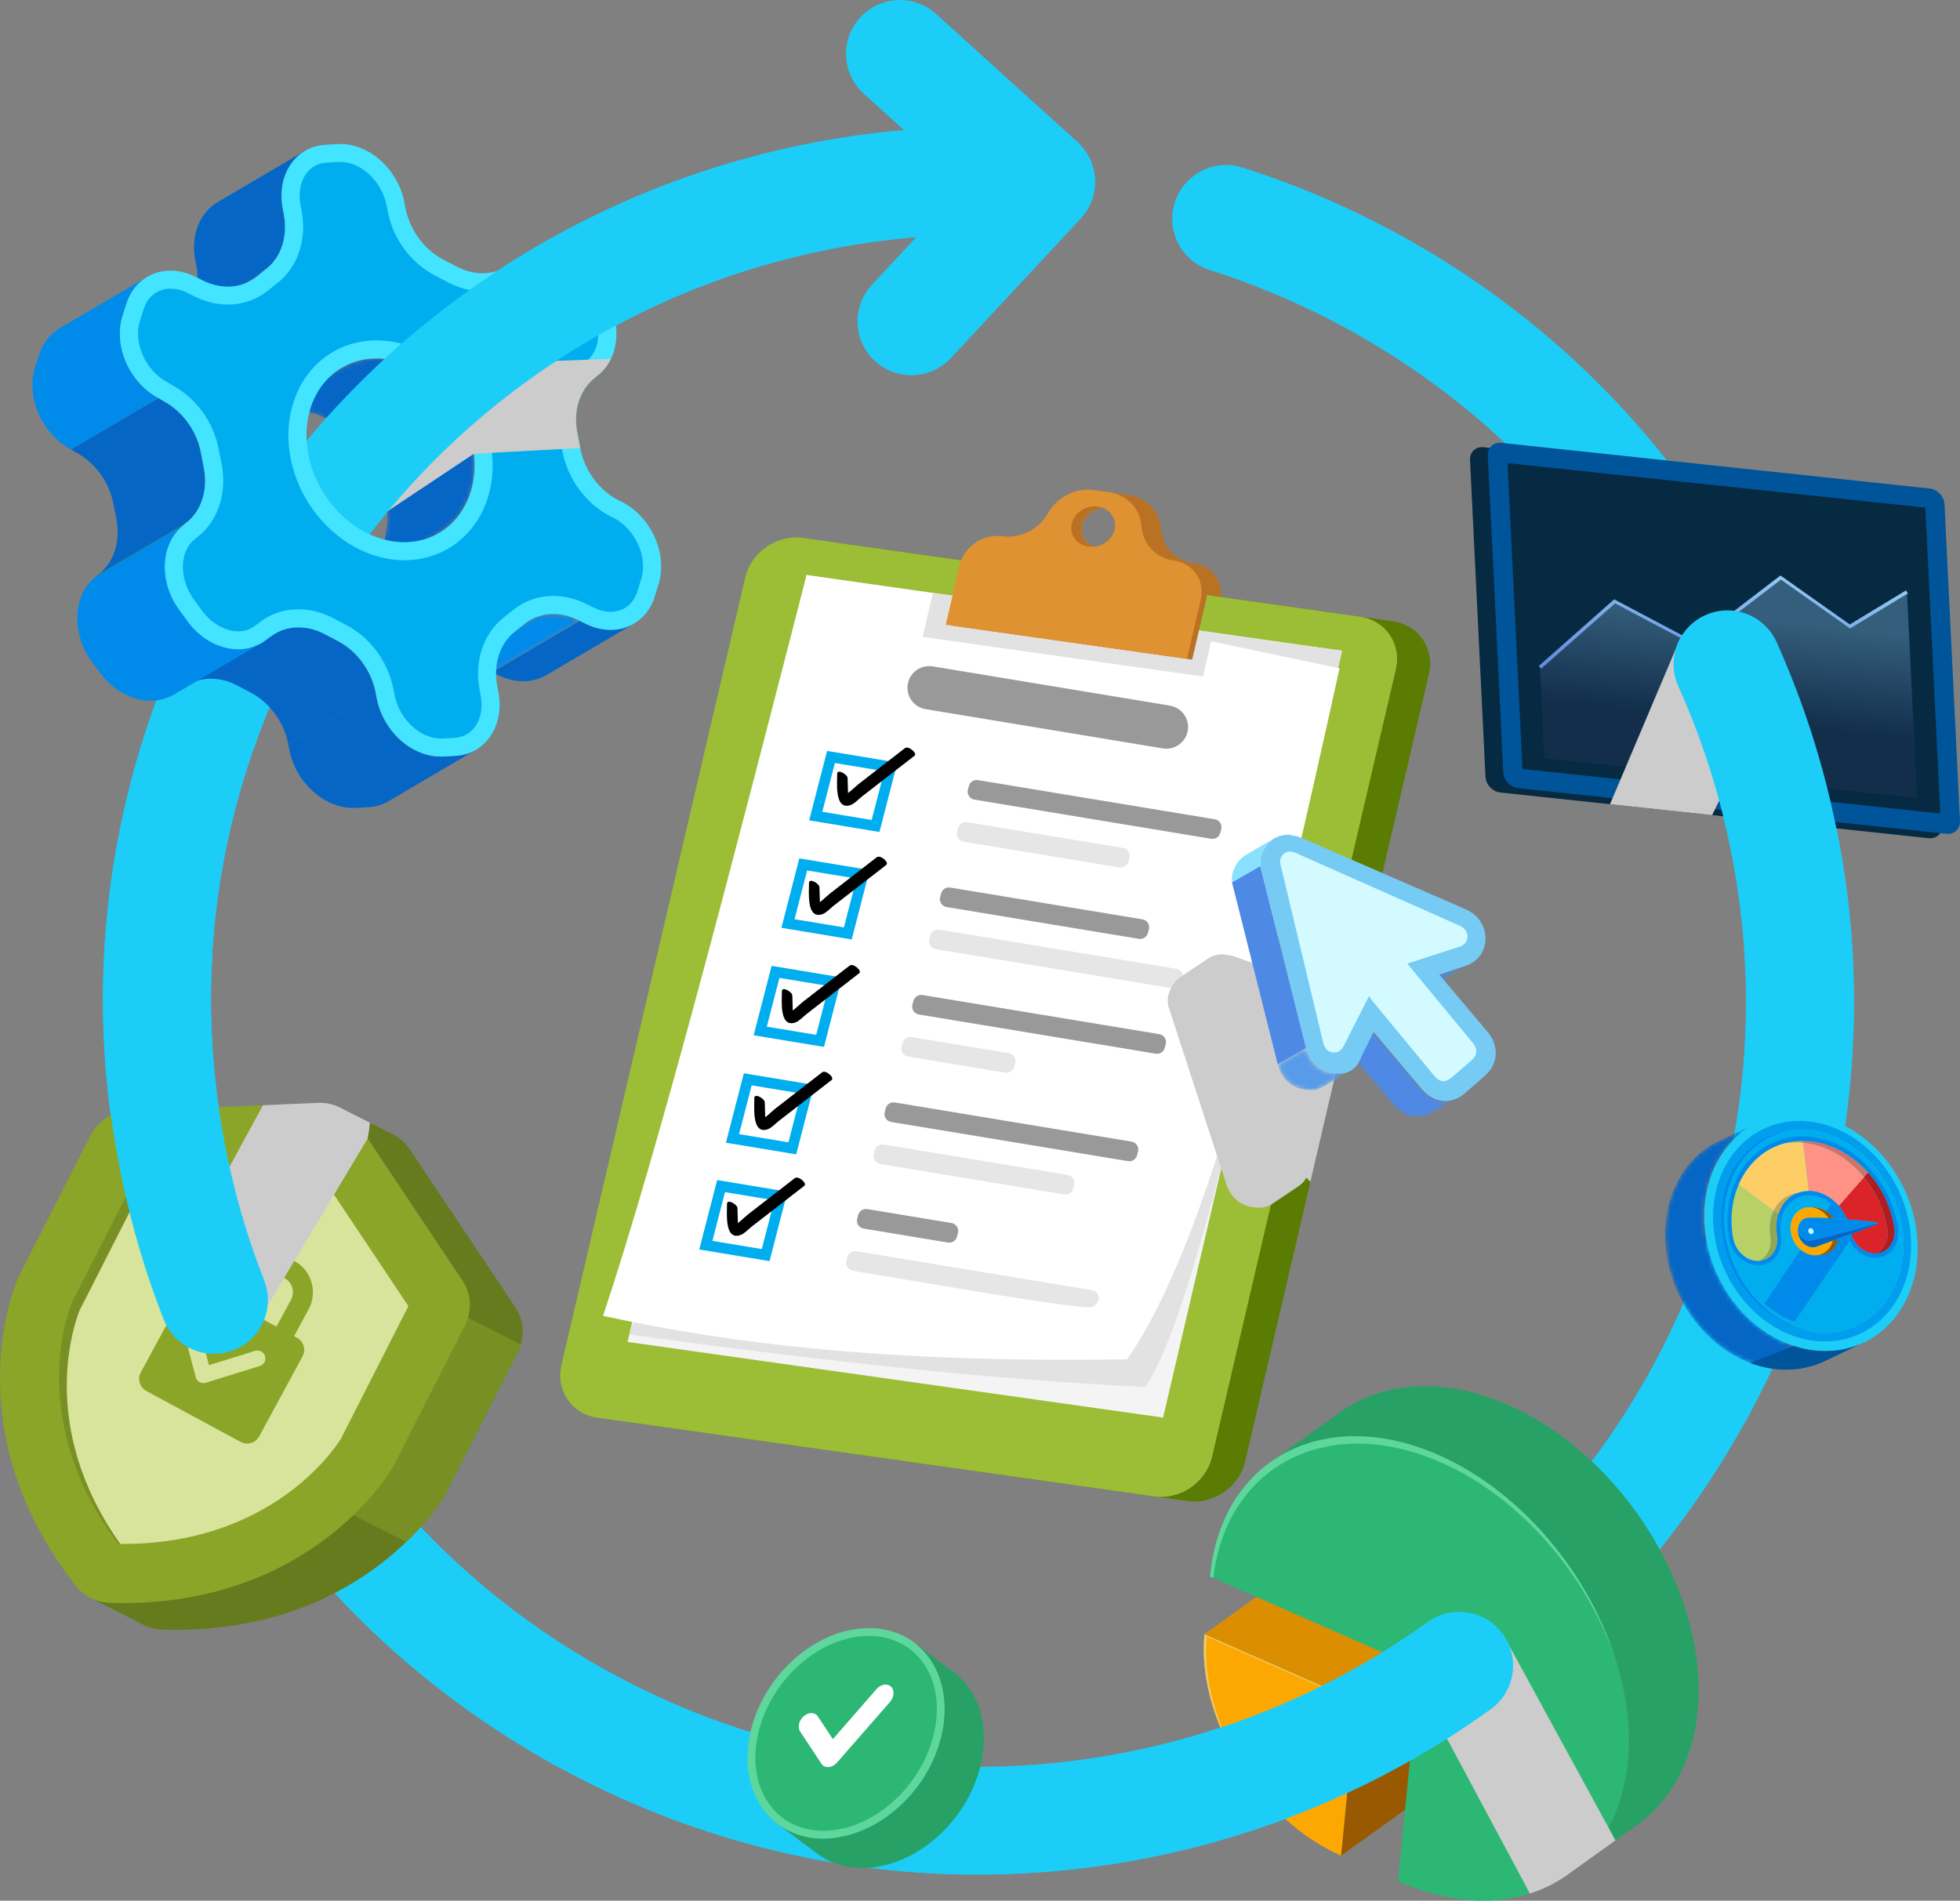 <svg width="464" height="450" viewBox="0 0 464 450" fill="none" xmlns="http://www.w3.org/2000/svg">
<rect x="0" y="0" width="464" height="450" fill="#808080" stroke="none"/>
<g clip-path="url(#clip0_66_443)">
<path d="M231.354 443.846C196.74 443.846 162.508 435.097 131.378 417.91C82.952 391.17 47.859 347.202 32.549 294.112C17.247 241.021 23.571 185.152 50.355 136.806C53.768 130.653 61.526 128.416 67.69 131.823C73.854 135.23 76.087 142.976 72.682 149.13C49.199 191.521 43.657 240.504 57.069 287.058C70.489 333.613 101.26 372.159 143.721 395.612C171.008 410.682 201.037 418.348 231.378 418.356C248.251 418.356 265.211 415.984 281.877 411.199C328.508 397.801 367.117 367.08 390.608 324.689C414.091 282.298 419.633 233.315 406.221 186.76C392.801 140.206 362.03 101.659 319.569 78.207C308.98 72.364 297.824 67.563 286.406 63.949C279.692 61.824 275.976 54.659 278.105 47.956C280.234 41.253 287.41 37.535 294.124 39.669C307.146 43.792 319.856 49.261 331.921 55.917C380.346 82.657 415.447 126.624 430.749 179.715C446.051 232.806 439.727 288.674 412.943 337.02C386.159 385.366 342.119 420.402 288.941 435.686C269.94 441.148 250.587 443.846 231.354 443.846Z" fill="#1CCDF7"/>
<path d="M137.541 419.502C135.452 419.502 133.339 418.993 131.378 417.91C82.952 391.17 47.859 347.202 32.549 294.112C17.247 241.021 23.571 185.152 50.355 136.806C69.644 101.986 98.302 73.661 133.244 54.874C167.252 36.588 205.567 28.125 244.041 30.402C251.074 30.816 256.44 36.851 256.025 43.872C255.611 50.893 249.582 56.251 242.533 55.837C208.788 53.839 175.178 61.266 145.348 77.307C114.728 93.77 89.61 118.608 72.69 149.138C49.207 191.529 43.665 240.512 57.077 287.066C70.497 333.621 101.268 372.167 143.729 395.62C149.893 399.027 152.126 406.773 148.721 412.935C146.392 417.138 142.039 419.51 137.541 419.51V419.502Z" fill="#1CCDF7"/>
<path d="M215.757 88.835C212.647 88.835 209.53 87.704 207.074 85.427C201.915 80.643 201.612 72.579 206.412 67.428L228.38 43.824L204.474 22.179C199.251 17.45 198.861 9.394 203.597 4.187C208.334 -1.019 216.403 -1.417 221.618 3.312L255.084 33.618C257.612 35.903 259.111 39.111 259.263 42.511C259.406 45.91 258.186 49.23 255.866 51.721L225.111 84.775C222.599 87.473 219.186 88.843 215.757 88.843V88.835Z" fill="#1CCDF7"/>
<path d="M287.355 135.963C286.206 134.601 284.548 133.646 282.562 133.367C281.071 133.16 279.724 132.619 278.583 131.831C278.089 131.489 277.635 131.098 277.228 130.669C275.872 129.244 275.019 127.381 274.868 125.271C274.716 123.122 273.815 121.219 272.42 119.786C271.072 118.409 269.262 117.478 267.173 117.183L263.608 116.681C263.433 116.658 263.25 116.634 263.066 116.626C261.153 116.459 259.239 116.849 257.508 117.692C255.555 118.648 253.848 120.184 252.74 122.158C251.648 124.085 250.005 125.606 248.091 126.561C247.509 126.847 246.911 127.086 246.297 127.277C244.87 127.699 243.363 127.835 241.88 127.628C239.894 127.349 237.909 127.787 236.218 128.75C235.979 128.877 235.748 129.021 235.516 129.18C233.69 130.438 232.295 132.332 231.777 134.561L228.507 148.58L285.616 156.653L288.886 142.634C289.468 140.126 288.838 137.714 287.363 135.978L287.355 135.963ZM258.952 129.451C256.863 128.631 255.666 126.529 256.185 124.308C256.703 122.087 258.768 120.447 261.097 120.248C263.178 121.076 264.374 123.17 263.856 125.399C263.337 127.62 261.272 129.252 258.952 129.459V129.451Z" fill="#BB7123"/>
<path d="M338.268 159.606L320.335 236.452L310.216 279.814L294.77 346.016C293.359 352.066 287.243 356.262 281.103 355.394L149.295 336.774C143.163 335.906 139.328 330.293 140.739 324.243L184.244 137.841C185.656 131.791 191.772 127.588 197.912 128.455L329.72 147.084C335.852 147.951 339.679 153.556 338.268 159.606Z" fill="#5A7C03"/>
<path d="M273.281 354.295L141.473 335.667C135.333 334.799 131.505 329.195 132.917 323.145L176.414 136.743C177.825 130.692 183.941 126.489 190.081 127.357L321.889 145.985C328.029 146.853 331.857 152.457 330.445 158.507L286.948 344.91C285.537 350.96 279.421 355.163 273.281 354.295Z" fill="#9CBD36"/>
<path d="M317.719 154.065L275.346 335.627L148.569 317.715L190.942 136.146L317.719 154.065Z" fill="#F4F4F4"/>
<path d="M317.719 154.065C301.237 224.869 283.631 310.591 271.152 328.359C234.823 326.751 192.968 321.966 148.984 315.964L207.52 139.059L317.727 154.065H317.719Z" fill="#E2E2E2"/>
<path d="M266.806 321.831C209.386 322.747 172.268 317.97 142.764 311.538C156.184 271.256 173.567 203.653 190.942 136.161L257.644 145.738L317.121 158.205C301.596 228.61 286.549 293.546 266.814 321.839L266.806 321.831Z" fill="white"/>
<path d="M275.274 177.191L219.13 167.901C216.156 167.408 214.234 164.47 214.992 161.556C215.654 158.977 218.181 157.337 220.813 157.775L276.957 167.065C279.931 167.559 281.853 170.496 281.095 173.41C280.433 175.989 277.906 177.629 275.274 177.191Z" fill="#999999"/>
<path d="M287.586 193.973L231.514 184.698C230.541 184.539 229.616 185.144 229.369 186.092L229.137 186.975C228.858 188.05 229.568 189.133 230.66 189.316L286.733 198.59C287.705 198.749 288.63 198.144 288.878 197.197L289.109 196.313C289.388 195.239 288.678 194.156 287.586 193.973Z" fill="#999999"/>
<path d="M265.857 200.763L228.946 194.657C227.973 194.498 227.048 195.103 226.801 196.051L226.57 196.934C226.291 198.009 227 199.092 228.093 199.275L265.004 205.381C265.977 205.54 266.902 204.935 267.149 203.988L267.38 203.104C267.659 202.029 266.949 200.946 265.857 200.763Z" fill="#E6E6E6"/>
<path d="M207.273 195.557L193.111 193.209L196.724 179.221L210.885 181.562L207.273 195.557Z" fill="white"/>
<path d="M208.198 196.982L191.556 194.227L195.799 177.788L212.44 180.543L208.198 196.982ZM194.666 192.197L206.356 194.132L209.338 182.589L197.649 180.654L194.666 192.205V192.197Z" fill="#00AEEF"/>
<path d="M198.183 183.242C198.239 184.961 197.425 192.03 201.412 190.582C202.329 190.247 203.294 189.165 204.067 188.567C205.447 187.493 206.826 186.426 208.214 185.351C210.973 183.21 213.74 181.068 216.499 178.927C217.208 178.378 215.095 176.451 214.21 177.144C211.754 179.046 209.298 180.949 206.842 182.852C205.614 183.807 204.386 184.754 203.158 185.71C202.305 186.37 200.176 188.591 199.124 188.663C199.626 188.91 200.136 189.165 200.639 189.411C200.95 189.778 200.75 187.469 200.75 187.405C200.718 186.338 200.687 185.28 200.655 184.213C200.631 183.337 198.151 181.936 198.191 183.234L198.183 183.242Z" fill="black"/>
<path d="M270.458 217.664L224.943 210.133C223.97 209.974 223.045 210.579 222.798 211.526L222.567 212.41C222.288 213.485 222.997 214.567 224.09 214.75L269.605 222.281C270.578 222.441 271.503 221.836 271.75 220.888L271.981 220.005C272.26 218.93 271.55 217.847 270.458 217.664Z" fill="#999999"/>
<path d="M278.448 229.374L222.376 220.1C221.403 219.941 220.478 220.546 220.231 221.493L219.999 222.377C219.72 223.452 220.43 224.534 221.522 224.717L277.595 233.992C278.567 234.151 279.492 233.546 279.74 232.599L279.971 231.715C280.25 230.64 279.54 229.558 278.448 229.374Z" fill="#E6E6E6"/>
<path d="M200.711 220.992L186.541 218.651L190.153 204.656L204.323 207.005L200.711 220.992Z" fill="white"/>
<path d="M201.628 222.425L184.986 219.67L189.228 203.231L205.87 205.986L201.628 222.425ZM188.096 217.632L199.786 219.567L202.768 208.024L191.078 206.089L188.096 217.64V217.632Z" fill="#00AEEF"/>
<path d="M191.517 209.074C191.572 210.794 190.759 217.863 194.746 216.414C195.663 216.08 196.628 214.997 197.401 214.4C198.781 213.326 200.16 212.259 201.548 211.184C204.307 209.043 207.074 206.901 209.833 204.76C210.542 204.21 208.429 202.284 207.544 202.976C205.088 204.879 202.632 206.782 200.176 208.684C198.948 209.64 197.72 210.587 196.492 211.542C195.639 212.203 193.51 214.424 192.458 214.496C192.96 214.743 193.47 214.997 193.973 215.244C194.284 215.61 194.084 213.302 194.084 213.238C194.052 212.171 194.02 211.112 193.989 210.046C193.965 209.17 191.485 207.769 191.525 209.066L191.517 209.074Z" fill="black"/>
<path d="M274.453 244.85L218.381 235.576C217.408 235.417 216.483 236.022 216.236 236.969L216.004 237.853C215.725 238.927 216.435 240.01 217.527 240.193L273.6 249.467C274.573 249.627 275.498 249.022 275.745 248.074L275.976 247.191C276.255 246.116 275.545 245.033 274.453 244.85Z" fill="#999999"/>
<path d="M238.81 249.34L215.813 245.535C214.84 245.376 213.915 245.981 213.668 246.928L213.437 247.812C213.158 248.886 213.867 249.969 214.96 250.152L237.956 253.957C238.929 254.117 239.854 253.512 240.101 252.564L240.333 251.681C240.612 250.606 239.902 249.523 238.81 249.34Z" fill="#E6E6E6"/>
<path d="M194.14 246.434L179.978 244.094L183.591 230.099L197.752 232.439L194.14 246.434Z" fill="white"/>
<path d="M195.065 247.867L178.423 245.113L182.666 228.674L199.307 231.428L195.065 247.867ZM181.533 243.075L193.223 245.009L196.205 233.458L184.516 231.524L181.533 243.067V243.075Z" fill="#00AEEF"/>
<path d="M185.098 234.724C185.153 236.444 184.34 243.513 188.327 242.064C189.244 241.73 190.209 240.647 190.982 240.05C192.362 238.975 193.741 237.908 195.129 236.834C197.888 234.692 200.655 232.551 203.414 230.409C204.123 229.86 202.01 227.934 201.125 228.626C198.669 230.529 196.213 232.431 193.757 234.334C192.529 235.289 191.301 236.237 190.073 237.192C189.22 237.853 187.091 240.074 186.039 240.145C186.541 240.392 187.051 240.647 187.554 240.894C187.865 241.26 187.665 238.951 187.665 238.888C187.633 237.821 187.601 236.762 187.57 235.695C187.546 234.82 185.066 233.419 185.106 234.716L185.098 234.724Z" fill="black"/>
<path d="M267.89 270.293L211.818 261.019C210.845 260.859 209.92 261.464 209.673 262.412L209.442 263.295C209.163 264.37 209.872 265.453 210.965 265.636L267.037 274.91C268.01 275.069 268.935 274.464 269.182 273.517L269.413 272.633C269.693 271.559 268.983 270.476 267.89 270.293Z" fill="#999999"/>
<path d="M252.748 278.174L209.243 270.978C208.27 270.818 207.345 271.423 207.098 272.371L206.866 273.254C206.587 274.329 207.297 275.412 208.389 275.595L251.895 282.791C252.868 282.951 253.793 282.346 254.04 281.398L254.271 280.515C254.55 279.44 253.84 278.357 252.748 278.174Z" fill="#E6E6E6"/>
<path d="M187.578 271.877L173.408 269.537L177.02 255.542L191.19 257.882L187.578 271.877Z" fill="white"/>
<path d="M188.495 273.302L171.853 270.548L176.095 254.109L192.737 256.863L188.495 273.302ZM174.963 268.518L186.653 270.452L189.635 258.901L177.945 256.967L174.963 268.51V268.518Z" fill="#00AEEF"/>
<path d="M178.575 260C178.631 261.719 177.818 268.788 181.804 267.339C182.721 267.005 183.686 265.922 184.46 265.325C185.839 264.251 187.219 263.184 188.606 262.109C191.365 259.968 194.132 257.826 196.891 255.685C197.601 255.136 195.488 253.209 194.603 253.902C192.147 255.804 189.691 257.707 187.235 259.61C186.007 260.565 184.779 261.512 183.551 262.467C182.698 263.128 180.569 265.349 179.516 265.421C180.018 265.668 180.529 265.922 181.031 266.169C181.342 266.535 181.143 264.227 181.143 264.163C181.111 263.096 181.079 262.038 181.047 260.971C181.023 260.095 178.543 258.694 178.583 259.992L178.575 260Z" fill="black"/>
<path d="M225.262 289.566L205.303 286.262C204.331 286.103 203.406 286.708 203.158 287.655L202.927 288.539C202.648 289.614 203.358 290.696 204.45 290.88L224.409 294.183C225.382 294.343 226.307 293.738 226.554 292.79L226.785 291.907C227.064 290.832 226.354 289.749 225.262 289.566Z" fill="#999999"/>
<path d="M258.513 305.456L202.728 296.229C201.755 296.07 200.83 296.675 200.583 297.622L200.352 298.514C200.073 299.589 200.774 300.671 201.875 300.854C223.827 304.508 250.483 309.237 257.859 309.532C258.386 309.556 258.896 309.357 259.263 308.982C259.446 308.799 259.614 308.6 259.773 308.401C260.61 307.295 259.885 305.695 258.513 305.464V305.456Z" fill="#E6E6E6"/>
<path d="M181.254 297.161L167.093 294.812L170.705 280.825L184.866 283.166L181.254 297.161Z" fill="white"/>
<path d="M182.179 298.586L165.538 295.831L169.78 279.392L186.421 282.147L182.179 298.586ZM168.648 293.793L180.337 295.728L183.319 284.185L171.63 282.25L168.648 293.801V293.793Z" fill="#00AEEF"/>
<path d="M172.108 285.052C172.164 286.772 171.351 293.841 175.338 292.392C176.255 292.058 177.219 290.975 177.993 290.378C179.372 289.303 180.752 288.237 182.139 287.162C184.898 285.02 187.665 282.879 190.424 280.737C191.134 280.188 189.021 278.262 188.136 278.954C185.68 280.857 183.224 282.76 180.768 284.662C179.54 285.617 178.312 286.565 177.084 287.52C176.231 288.181 174.102 290.402 173.049 290.474C173.551 290.72 174.062 290.975 174.564 291.222C174.875 291.588 174.676 289.279 174.676 289.216C174.644 288.149 174.612 287.09 174.58 286.023C174.556 285.148 172.076 283.747 172.116 285.044L172.108 285.052Z" fill="black"/>
<path d="M287.219 149.751L284.787 160.171L218.413 150.793L220.845 140.373L225.477 141.026L223.875 147.912L280.984 155.976L282.586 149.098L287.219 149.751Z" fill="#E2E2E2"/>
<path d="M283.958 135.485C282.81 134.124 281.151 133.168 279.166 132.89C277.674 132.683 276.327 132.141 275.187 131.353C274.692 131.011 274.238 130.621 273.831 130.191C272.475 128.766 271.622 126.903 271.471 124.793C271.319 122.644 270.418 120.741 269.023 119.308C267.675 117.931 265.865 117 263.776 116.705L260.212 116.204C258.122 115.909 256.001 116.291 254.12 117.207C252.166 118.162 250.46 119.699 249.351 121.673C248.259 123.599 246.616 125.12 244.702 126.075C244.12 126.362 243.522 126.601 242.908 126.792C241.481 127.214 239.974 127.349 238.491 127.142C236.505 126.863 234.52 127.301 232.829 128.264C232.59 128.392 232.359 128.535 232.128 128.694C230.302 129.952 228.906 131.847 228.388 134.076L225.119 148.095L282.227 156.167L285.497 142.148C286.079 139.64 285.449 137.228 283.974 135.493L283.958 135.485ZM258.952 129.451C256.863 128.631 255.666 126.529 256.185 124.308C256.703 122.087 258.768 120.447 261.097 120.248C263.178 121.076 264.374 123.169 263.856 125.398C263.337 127.62 261.272 129.252 258.952 129.458V129.451Z" fill="#BB7123"/>
<path d="M282.722 135.31C281.574 133.948 279.915 132.993 277.93 132.714C276.438 132.507 275.091 131.966 273.951 131.178C273.456 130.836 273.002 130.446 272.595 130.016C271.239 128.591 270.386 126.728 270.235 124.618C270.083 122.469 269.182 120.566 267.787 119.133C266.551 117.876 264.94 116.992 263.074 116.618C262.899 116.578 262.723 116.554 262.54 116.522L258.976 116.021C256.886 115.726 254.765 116.108 252.884 117.024C250.93 117.979 249.224 119.515 248.115 121.49C247.023 123.416 245.38 124.937 243.466 125.892C242.884 126.179 242.286 126.417 241.672 126.609C240.245 127.03 238.738 127.166 237.255 126.959C235.269 126.68 233.284 127.118 231.593 128.081C231.354 128.209 231.123 128.352 230.892 128.511C229.066 129.769 227.67 131.664 227.152 133.893L223.883 147.912L280.992 155.984L284.261 141.965C284.843 139.457 284.213 137.045 282.738 135.31H282.722ZM258.952 129.451C256.863 128.631 255.666 126.529 256.185 124.308C256.703 122.087 258.768 120.447 261.097 120.248C263.178 121.076 264.374 123.169 263.856 125.398C263.337 127.62 261.272 129.252 258.952 129.458V129.451Z" fill="#DE9232"/>
<path d="M258.952 129.451C258.537 129.49 258.106 129.482 257.684 129.419C254.885 129.021 253.115 126.577 253.729 123.958C254.343 121.339 257.102 119.531 259.901 119.921C260.323 119.985 260.73 120.089 261.097 120.24C258.776 120.439 256.703 122.079 256.185 124.3C255.666 126.521 256.863 128.623 258.952 129.443V129.451Z" fill="#BB7123"/>
<mask id="mask0_66_443" style="mask-type:luminance" maskUnits="userSpaceOnUse" x="101" y="60" width="23" height="14">
<path d="M102.353 73.08L123.053 60.916C122.63 61.163 122.224 61.442 121.833 61.752L101.133 73.916C101.523 73.606 101.93 73.327 102.353 73.08Z" fill="white"/>
</mask>
<g mask="url(#mask0_66_443)">
<path d="M121.833 61.76L101.133 73.924C101.523 73.614 101.93 73.335 102.353 73.088L123.053 60.924C122.63 61.171 122.224 61.45 121.833 61.76Z" fill="#008585"/>
</g>
<path d="M120.964 62.389L100.264 74.553L101.133 73.924L121.833 61.76L120.964 62.389Z" fill="#008181"/>
<mask id="mask1_66_443" style="mask-type:luminance" maskUnits="userSpaceOnUse" x="99" y="62" width="22" height="14">
<path d="M119.744 63.233L99.043 75.397C99.466 75.15 99.873 74.871 100.264 74.553L120.964 62.389C120.573 62.699 120.166 62.978 119.744 63.233Z" fill="white"/>
</mask>
<g mask="url(#mask1_66_443)">
<path d="M119.744 63.233L99.043 75.397C99.466 75.15 99.873 74.871 100.264 74.553L120.964 62.389C120.573 62.699 120.166 62.978 119.744 63.233Z" fill="#008585"/>
</g>
<path d="M145.149 149.114C142.948 149.225 140.603 148.724 138.307 147.514L137.222 146.988L116.522 159.152L117.607 159.678C119.903 160.888 122.248 161.389 124.448 161.278C125.333 161.23 126.195 161.087 127.024 160.84C127.845 160.593 128.635 160.251 129.368 159.821L150.068 147.657C148.593 148.525 146.919 149.018 145.149 149.114Z" fill="#0566C6"/>
<mask id="mask2_66_443" style="mask-type:luminance" maskUnits="userSpaceOnUse" x="104" y="145" width="34" height="15">
<path d="M104.777 158.993L125.477 146.829C126.96 145.961 128.619 145.476 130.365 145.388C132.606 145.269 134.966 145.802 137.222 146.996L116.522 159.16C114.266 157.966 111.905 157.433 109.665 157.552C107.926 157.64 106.26 158.125 104.777 158.993Z" fill="white"/>
</mask>
<g mask="url(#mask2_66_443)">
<path d="M137.214 146.988L116.514 159.152C114.257 157.958 111.897 157.425 109.657 157.544C107.918 157.632 106.252 158.117 104.769 158.985L125.469 146.821C126.952 145.953 128.61 145.467 130.357 145.38C132.597 145.26 134.958 145.794 137.214 146.988Z" fill="#008BEA"/>
</g>
<mask id="mask3_66_443" style="mask-type:luminance" maskUnits="userSpaceOnUse" x="60" y="84" width="53" height="55">
<path d="M103.979 126.171L83.279 138.335C89.563 134.641 92.928 126.704 91.205 117.756C88.901 105.751 78.327 96.485 67.579 97.042C64.844 97.185 62.364 97.95 60.227 99.207L80.927 87.043C83.072 85.786 85.552 85.021 88.279 84.878C99.028 84.313 109.601 93.579 111.905 105.592C113.628 114.54 110.263 122.477 103.979 126.171Z" fill="white"/>
</mask>
<g mask="url(#mask3_66_443)">
<path d="M103.979 126.171L83.279 138.335C89.563 134.641 92.928 126.704 91.205 117.756C88.901 105.751 78.327 96.485 67.579 97.042C64.844 97.185 62.364 97.95 60.227 99.207L80.927 87.043C83.072 85.786 85.552 85.021 88.279 84.878C99.028 84.313 109.601 93.579 111.905 105.592C113.628 114.54 110.263 122.477 103.979 126.171Z" fill="#0566C6"/>
</g>
<path d="M72.219 35.696L51.519 47.86C47.333 50.32 45.084 55.614 46.233 61.585L46.48 62.89C47.468 68.057 45.914 72.961 42.397 75.763L63.097 63.599C66.614 60.805 68.161 55.893 67.18 50.726L66.933 49.421C65.784 43.45 68.033 38.156 72.219 35.696Z" fill="#0566C6"/>
<path d="M60.657 65.541L39.957 77.713L42.405 75.755L63.097 63.591L60.657 65.541Z" fill="#0566C6"/>
<mask id="mask4_66_443" style="mask-type:luminance" maskUnits="userSpaceOnUse" x="38" y="65" width="23" height="14">
<path d="M59.437 66.385L38.737 78.549C39.16 78.302 39.566 78.024 39.957 77.713L60.657 65.549C60.267 65.86 59.86 66.138 59.437 66.385Z" fill="white"/>
</mask>
<g mask="url(#mask4_66_443)">
<path d="M59.437 66.385L38.737 78.549C39.16 78.302 39.566 78.024 39.957 77.713L60.657 65.549C60.267 65.86 59.86 66.138 59.437 66.385Z" fill="#0566C6"/>
</g>
<path d="M107.791 178.959L104.936 179.11C97.776 179.484 90.719 173.299 89.188 165.298L88.941 163.992L68.24 176.157L68.488 177.462C70.027 185.463 77.076 191.648 84.236 191.274L87.091 191.123C88.909 191.027 90.567 190.518 91.995 189.682L112.695 177.518C111.267 178.354 109.617 178.863 107.791 178.959Z" fill="#0566C6"/>
<path d="M29.017 74.744L29.918 71.91C30.835 69.036 32.605 66.863 34.846 65.549L14.146 77.713C11.905 79.035 10.135 81.2 9.218 84.074L8.317 86.908C6.076 94.017 9.896 102.742 16.849 106.42L37.549 94.256C30.588 90.578 26.776 81.853 29.017 74.744Z" fill="#008BEA"/>
<path d="M80.05 151.804L76.908 150.149C74.651 148.955 72.291 148.421 70.05 148.541C68.312 148.628 66.646 149.114 65.162 149.989L44.462 162.154C45.946 161.286 47.612 160.8 49.35 160.705C51.591 160.585 53.951 161.119 56.208 162.313L59.35 163.969C63.855 166.349 67.244 170.99 68.24 176.157L88.941 163.992C87.944 158.826 84.555 154.177 80.05 151.804Z" fill="#0566C6"/>
<path d="M48.25 110.743L47.54 107.049C46.528 101.914 43.147 97.297 38.665 94.933L37.549 94.256L16.849 106.42L17.965 107.097C22.447 109.461 25.827 114.078 26.84 119.213L27.55 122.907C28.57 128.105 27.015 133.041 23.491 135.851L44.191 123.687C47.716 120.885 49.271 115.941 48.25 110.743Z" fill="#0566C6"/>
<path d="M43.338 124.388L22.638 136.552L23.491 135.851L44.191 123.687L43.338 124.388Z" fill="#008181"/>
<path d="M147.349 118.879C154.311 122.557 158.122 131.298 155.873 138.406L154.988 141.296C153.473 146.065 149.622 148.883 145.149 149.114C142.948 149.225 140.603 148.724 138.307 147.514L137.222 146.988C134.966 145.794 132.606 145.261 130.365 145.38C128.124 145.5 126.019 146.264 124.257 147.665L121.809 149.615C118.292 152.41 116.746 157.321 117.726 162.488L117.974 163.793C119.512 171.794 114.951 178.585 107.783 178.959L104.928 179.11C97.768 179.484 90.711 173.299 89.18 165.298L88.933 163.992C87.936 158.826 84.547 154.177 80.042 151.805L76.9 150.149C74.644 148.955 72.283 148.421 70.043 148.541C67.802 148.66 65.689 149.424 63.935 150.825L63.073 151.454C61.287 152.871 59.174 153.62 56.981 153.731C52.508 153.962 47.652 151.605 44.359 147.092L42.397 144.425C37.493 137.682 37.916 128.734 43.338 124.395L44.191 123.695C47.716 120.893 49.271 115.949 48.25 110.751L47.54 107.057C46.528 101.922 43.147 97.305 38.665 94.941L37.549 94.264C30.588 90.586 26.776 81.861 29.017 74.752L29.918 71.918C31.433 67.157 35.292 64.331 39.774 64.1C41.974 63.989 44.319 64.49 46.607 65.701L47.692 66.234C49.948 67.428 52.309 67.961 54.549 67.842C56.79 67.723 58.903 66.958 60.657 65.557L63.105 63.607C66.622 60.813 68.169 55.901 67.188 50.734L66.941 49.429C65.402 41.428 69.963 34.638 77.123 34.263L79.978 34.112C87.147 33.738 94.195 39.916 95.734 47.924L95.982 49.23C96.978 54.396 100.367 59.045 104.872 61.418L108.014 63.074C110.271 64.268 112.631 64.801 114.872 64.681C117.112 64.562 119.217 63.798 120.98 62.397L121.841 61.76C123.627 60.335 125.732 59.595 127.933 59.483C132.406 59.252 137.262 61.617 140.556 66.13L142.509 68.813C147.413 75.548 146.998 84.496 141.584 88.819L140.731 89.527C137.199 92.337 135.652 97.281 136.672 102.471L137.366 106.094C138.347 111.292 141.736 115.973 146.265 118.361L147.357 118.895L147.349 118.879ZM96.627 128.336C107.376 127.771 114.21 117.589 111.905 105.592C109.601 93.587 99.028 84.321 88.279 84.878C77.538 85.443 70.696 95.617 73.001 107.622C75.305 119.619 85.887 128.893 96.627 128.336Z" fill="#43E4FF"/>
<path d="M104.322 174.851C99.394 174.851 94.498 170.202 93.398 164.494L93.143 163.188C91.891 156.692 87.737 151.024 82.043 148.023L78.909 146.367C76.286 144.982 73.431 144.25 70.656 144.25C70.377 144.25 70.098 144.25 69.827 144.274C66.686 144.441 63.759 145.523 61.351 147.426L60.49 148.055L60.418 148.111C59.382 148.939 58.145 149.392 56.766 149.464C56.639 149.464 56.511 149.472 56.383 149.472C53.313 149.472 50.036 147.593 47.827 144.568L45.866 141.893C42.373 137.093 42.445 130.597 46.033 127.723L46.926 126.991C51.647 123.233 53.792 116.681 52.468 109.923L51.758 106.245C50.491 99.82 46.4 94.224 40.802 91.215L39.678 90.53L39.566 90.466C34.455 87.76 31.497 81.144 33.115 76.018L34.017 73.2C34.95 70.27 37.134 68.503 40.013 68.351C40.141 68.351 40.268 68.344 40.396 68.344C41.791 68.344 43.21 68.718 44.63 69.466L45.762 70.023C48.37 71.392 51.2 72.109 53.951 72.109C54.23 72.109 54.509 72.109 54.788 72.085C57.962 71.918 60.92 70.803 63.344 68.869L65.793 66.918C70.537 63.145 72.69 56.625 71.406 49.906L71.151 48.601C70.585 45.647 71.127 42.845 72.634 40.919C73.798 39.438 75.425 38.602 77.347 38.506L80.201 38.355C80.337 38.355 80.464 38.347 80.6 38.347C85.528 38.347 90.432 42.996 91.532 48.704L91.779 50.01C93.039 56.506 97.186 62.174 102.879 65.175L106.013 66.831C108.636 68.216 111.491 68.948 114.266 68.948C114.545 68.948 114.824 68.948 115.095 68.925C118.229 68.757 121.163 67.667 123.579 65.772L124.448 65.135L124.512 65.079C125.549 64.252 126.777 63.798 128.156 63.726C128.284 63.726 128.411 63.718 128.539 63.718C131.609 63.718 134.886 65.597 137.095 68.622L139.049 71.305C142.557 76.113 142.493 82.593 138.905 85.459L138.02 86.192C133.275 89.997 131.146 96.533 132.462 103.267L133.156 106.874C134.368 113.298 138.626 119.149 144.263 122.119L145.404 122.676C150.483 125.398 153.409 131.99 151.791 137.109L150.898 140.038C149.981 142.92 147.804 144.688 144.925 144.839C144.798 144.839 144.67 144.847 144.543 144.847C143.171 144.847 141.704 144.457 140.308 143.724L139.152 143.167C136.553 141.806 133.722 141.089 130.979 141.089C130.7 141.089 130.421 141.089 130.15 141.113C126.976 141.28 124.018 142.395 121.594 144.329L119.146 146.28C114.401 150.053 112.248 156.573 113.532 163.292L113.787 164.605C114.353 167.559 113.811 170.353 112.296 172.28C111.132 173.76 109.505 174.596 107.576 174.7L104.721 174.851C104.585 174.851 104.458 174.859 104.322 174.859V174.851ZM89.212 80.579C88.829 80.579 88.438 80.587 88.055 80.611C82.067 80.921 76.757 83.66 73.105 88.317C68.934 93.635 67.355 100.967 68.791 108.434C71.398 122.007 83.215 132.635 95.695 132.643C96.077 132.643 96.46 132.635 96.843 132.611C102.831 132.301 108.142 129.562 111.794 124.905C115.972 119.587 117.543 112.255 116.108 104.788C113.5 91.215 101.683 80.587 89.204 80.587L89.212 80.579Z" fill="#00AEEF"/>
<path d="M56.989 153.723C52.516 153.954 47.66 151.598 44.367 147.084L42.405 144.417C37.501 137.674 37.924 128.726 43.346 124.388L22.646 136.552C17.232 140.89 16.809 149.838 21.705 156.581L23.666 159.248C26.968 163.762 31.816 166.126 36.289 165.887C38.011 165.8 39.67 165.322 41.169 164.446L61.869 152.282C60.37 153.166 58.704 153.636 56.989 153.723Z" fill="#008BEA"/>
<g style="mix-blend-mode:multiply">
<path d="M144.614 84.966C143.897 86.454 142.884 87.768 141.576 88.811L140.723 89.511C137.191 92.329 135.652 97.273 136.664 102.455L137.358 106.078L112.192 107.423L91.628 121.116L102.911 90.22L103.007 89.957L106.164 86.367L144.614 84.966Z" fill="#CCCCCC"/>
</g>
<path d="M256.017 43.88C255.603 50.901 249.574 56.259 242.525 55.837C215.598 54.245 188.112 58.791 163.026 68.988C137.669 79.297 114.656 95.45 96.476 115.702C95.264 117.048 94.06 118.433 92.896 119.81C91.285 121.721 89.228 123.034 87.003 123.735C82.426 118.282 78.128 108.354 75.361 101.086C76.063 100.282 76.764 99.486 77.474 98.698C98.23 75.58 124.488 57.151 153.409 45.392C181.988 33.778 213.325 28.595 244.041 30.41C251.073 30.824 256.432 36.858 256.017 43.88Z" fill="#1CCDF7"/>
<path d="M122.598 320.104L105.478 353.754C105.478 353.754 102.576 358.889 96.157 365.066C86.182 374.667 67.698 386.751 38.442 385.828C35.292 385.732 32.342 384.244 30.404 381.752C0.837 343.899 16.809 308.791 16.809 308.791L33.929 275.141C35.651 271.758 39.056 269.569 42.86 269.401L87.808 267.459C91.492 267.308 94.985 269.075 97.026 272.132L121.984 309.516C123.723 312.143 124.193 315.383 123.3 318.336C123.133 318.941 122.893 319.531 122.606 320.104H122.598Z" fill="#657B1E"/>
<path d="M122.598 320.104L105.478 353.754C105.478 353.754 102.576 358.889 96.157 365.066L81.23 357.495L110.805 311.992L123.3 318.328C123.133 318.933 122.893 319.522 122.606 320.096L122.598 320.104Z" fill="#789023"/>
<path d="M92.784 268.454H92.776L91.564 271.479C91.564 271.479 89.778 271.224 87.96 270.93C87.418 270.834 86.875 270.747 86.381 270.659C85.249 270.452 84.356 270.253 84.228 270.142C84.093 270.022 83.582 268.964 82.976 267.658C81.932 265.421 80.632 262.46 80.536 262.253L80.736 262.348L87.577 265.819L92.784 268.454Z" fill="#657B1E"/>
<path d="M22.088 378.663L34.216 384.809C34.216 384.809 35.635 377.78 35.205 377.565C34.774 377.35 26.043 376.792 26.043 376.792L22.088 378.663Z" fill="#657B1E"/>
<path d="M110.111 313.759L92.983 347.417C92.983 347.417 74.747 379.698 28.738 379.547C27.821 379.547 26.888 379.531 25.947 379.499C22.797 379.396 19.847 377.899 17.909 375.423C-11.666 337.562 4.314 302.454 4.314 302.454L21.434 268.796C23.156 265.413 26.569 263.224 30.364 263.057L62.26 261.679L75.321 261.114C77.155 261.034 78.949 261.44 80.536 262.245C80.608 262.276 80.672 262.316 80.736 262.348C82.243 263.152 83.55 264.322 84.531 265.787L85.703 267.538L87.043 269.545L87.96 270.93L109.481 303.179C111.586 306.331 111.826 310.376 110.111 313.759Z" fill="#8AA528"/>
<path d="M96.691 309.245L80.712 340.65C79.037 343.317 63.959 365.799 28.475 365.552C28.307 365.552 28.148 365.552 27.988 365.552C6.483 336.925 15.844 311.291 17.032 308.361L33.012 276.956L73.966 275.189L75.218 277.068L96.699 309.253L96.691 309.245Z" fill="#789023"/>
<path d="M96.691 309.245L80.712 340.65C79.037 343.317 63.959 365.799 28.475 365.552C8.707 337.689 17.694 313.082 18.858 310.208L34.838 278.803L75.218 277.06L96.699 309.245H96.691Z" fill="#D8E39B"/>
<path d="M70.306 316.72L69.612 316.346L73.057 309.993C75.289 305.878 73.75 300.727 69.628 298.506L63.656 295.282C59.533 293.053 54.374 294.589 52.149 298.705L48.704 305.058L48.011 304.684C46.424 303.832 44.446 304.421 43.593 305.997L33.339 324.92C32.486 326.496 33.068 328.47 34.654 329.33L56.949 341.375C58.536 342.227 60.514 341.638 61.367 340.061L71.621 321.139C72.475 319.562 71.892 317.588 70.306 316.728V316.72ZM56.296 300.942C57.284 299.111 59.581 298.426 61.407 299.414L67.379 302.638C69.205 303.625 69.891 305.918 68.894 307.749L65.45 314.101L52.851 307.295L56.296 300.942ZM61.519 323.407L48.736 327.38C48.25 327.531 47.724 327.475 47.277 327.245H47.261C46.815 326.99 46.48 326.568 46.344 326.074L44.59 319.443C44.319 318.44 44.925 317.405 45.929 317.142C46.934 316.872 47.971 317.477 48.234 318.48L49.478 323.216L60.378 319.825C61.375 319.515 62.428 320.072 62.739 321.067C63.057 322.054 62.491 323.113 61.511 323.415L61.519 323.407Z" fill="#8AA528"/>
<path d="M321.068 402.737L337.606 390.891L333.994 427.511L317.464 439.356L321.068 402.737Z" fill="#995901"/>
<path d="M293.207 417.385C287.155 407.561 284.245 396.599 285.13 386.911L321.068 402.737L317.464 439.356C307.983 435.113 299.26 427.208 293.207 417.393V417.385Z" fill="#FDA801"/>
<path d="M285.712 387.492C284.827 397.188 287.737 408.15 293.79 417.966C296.309 422.058 299.3 425.807 302.617 429.103C299.076 425.664 295.879 421.715 293.207 417.385C287.155 407.561 284.245 396.599 285.13 386.911L321.068 402.737L321.036 403.047L285.712 387.492Z" fill="#EDC86C"/>
<path d="M285.13 386.911L301.66 375.065L337.606 390.891L321.068 402.737L285.13 386.911Z" fill="#DC8E01"/>
<path d="M402.107 399.664C402.107 400.245 402.107 400.826 402.099 401.407C402.099 401.423 402.091 401.439 402.091 401.463C402.083 402.02 402.059 402.585 402.027 403.143C402.019 403.294 402.011 403.437 401.995 403.581C401.963 404.162 401.915 404.735 401.86 405.308C401.788 406.04 401.7 406.765 401.596 407.481C401.565 407.72 401.517 407.959 401.477 408.198C401.405 408.668 401.333 409.137 401.246 409.599C401.19 409.87 401.126 410.14 401.07 410.419C400.982 410.825 400.895 411.239 400.799 411.645C400.727 411.931 400.648 412.21 400.576 412.497C400.472 412.871 400.376 413.253 400.273 413.619C400.185 413.914 400.089 414.192 400.002 414.479C399.882 414.829 399.778 415.187 399.659 415.53C399.555 415.816 399.443 416.095 399.34 416.374C399.212 416.708 399.093 417.05 398.957 417.377C398.845 417.655 398.726 417.926 398.606 418.197C398.463 418.515 398.327 418.833 398.184 419.152C398.056 419.423 397.92 419.677 397.793 419.948C397.673 420.179 397.562 420.426 397.442 420.656C397.402 420.72 397.37 420.776 397.33 420.84C397.171 421.15 396.995 421.445 396.828 421.747C396.677 422.002 396.533 422.265 396.374 422.519C396.198 422.814 396.007 423.1 395.823 423.387C395.664 423.634 395.504 423.881 395.345 424.119C395.146 424.406 394.938 424.677 394.739 424.955C394.571 425.178 394.404 425.417 394.237 425.64C394.021 425.911 393.798 426.173 393.575 426.444C393.399 426.651 393.232 426.866 393.048 427.073C392.817 427.344 392.578 427.598 392.339 427.853C392.155 428.044 391.988 428.243 391.797 428.434C391.541 428.697 391.27 428.944 391.007 429.198C390.832 429.366 390.656 429.541 390.481 429.708C390.178 429.979 389.867 430.241 389.556 430.504C389.396 430.631 389.253 430.767 389.093 430.894C388.623 431.276 388.137 431.65 387.642 432.001L382.435 435.726L371.296 443.711C371.806 443.337 372.308 442.947 372.795 442.541C372.867 442.469 372.946 442.405 373.026 442.342C373.178 442.214 373.337 442.079 373.489 441.952C373.64 441.816 373.799 441.689 373.943 441.546C374.047 441.458 374.15 441.363 374.254 441.267C374.326 441.187 374.398 441.116 374.477 441.044C374.613 440.917 374.74 440.789 374.876 440.662C375.051 440.503 375.211 440.344 375.362 440.176C375.506 440.025 375.657 439.858 375.801 439.699C376.008 439.476 376.216 439.253 376.423 439.03C376.463 438.99 376.503 438.95 376.535 438.903C377.077 438.282 377.595 437.621 378.089 436.952C378.129 436.897 378.169 436.849 378.209 436.793C378.297 436.674 378.376 436.554 378.464 436.443C378.943 435.774 379.413 435.081 379.844 434.365C379.995 434.11 380.147 433.848 380.29 433.585C380.458 433.298 380.625 433.004 380.793 432.709C380.793 432.701 380.793 432.693 380.801 432.685C380.96 432.391 381.104 432.088 381.255 431.786C381.391 431.523 381.526 431.26 381.646 430.99C381.797 430.679 381.933 430.361 382.068 430.042C382.164 429.827 382.26 429.612 382.355 429.397C382.387 429.326 382.419 429.254 382.443 429.183C382.627 428.737 382.786 428.283 382.953 427.829C383.009 427.678 383.073 427.527 383.121 427.375C383.233 427.057 383.336 426.731 383.44 426.396C383.536 426.086 383.647 425.783 383.735 425.465C383.791 425.282 383.847 425.099 383.894 424.908C383.942 424.716 383.99 424.525 384.038 424.342L384.158 423.912C384.197 423.769 384.237 423.626 384.269 423.483C384.429 422.806 384.58 422.129 384.708 421.437C384.843 420.752 384.963 420.059 385.059 419.359C385.17 418.634 385.258 417.894 385.33 417.146C385.362 416.859 385.386 416.573 385.401 416.286C385.425 415.999 385.441 415.713 385.465 415.426C385.481 415.283 385.489 415.132 385.489 414.988C385.521 414.431 385.545 413.882 385.561 413.325C385.577 412.576 385.585 411.82 385.561 411.064C385.561 410.562 385.545 410.061 385.521 409.559C385.481 408.723 385.425 407.887 385.354 407.051C385.306 406.47 385.242 405.889 385.17 405.308C385.106 404.719 385.027 404.13 384.939 403.541C384.843 402.872 384.732 402.211 384.612 401.543C384.453 400.627 384.269 399.712 384.054 398.796C383.958 398.366 383.863 397.944 383.759 397.514C383.759 397.506 383.759 397.499 383.751 397.483C383.735 397.419 383.727 397.355 383.711 397.292C383.695 397.22 383.671 397.14 383.655 397.069C383.647 397.045 383.639 397.013 383.631 396.981C383.504 396.495 383.376 396.018 383.249 395.532C383.209 395.389 383.169 395.246 383.129 395.094C383.001 394.672 382.882 394.243 382.754 393.821C382.483 392.897 382.18 391.974 381.869 391.058C381.694 390.565 381.518 390.087 381.343 389.593C381.327 389.554 381.311 389.506 381.303 389.466C381.279 389.418 381.263 389.371 381.247 389.323C381.032 388.742 380.809 388.168 380.577 387.595C380.25 386.775 379.915 385.963 379.557 385.159C379.341 384.674 379.126 384.18 378.895 383.695C378.616 383.082 378.329 382.469 378.026 381.864C377.627 381.059 377.22 380.255 376.79 379.467C376.535 378.99 376.279 378.52 376.016 378.05C375.442 377.007 374.836 375.98 374.214 374.969C374.087 374.762 373.959 374.556 373.831 374.349C373.76 374.245 373.696 374.134 373.624 374.022C372.436 372.159 371.184 370.336 369.852 368.561C369.533 368.131 369.207 367.701 368.88 367.279C366.336 364.015 363.561 360.935 360.587 358.101C360.451 357.973 360.316 357.838 360.18 357.71C360.076 357.623 359.981 357.527 359.877 357.432C359.167 356.771 358.442 356.118 357.7 355.489C357.413 355.235 357.126 354.988 356.831 354.749C355.212 353.388 353.546 352.106 351.831 350.912C351.552 350.713 351.265 350.514 350.978 350.323C350.292 349.853 349.607 349.399 348.905 348.962C348.785 348.882 348.666 348.81 348.546 348.731C348.498 348.707 348.451 348.675 348.403 348.643C348.267 348.556 348.124 348.476 347.988 348.396C347.733 348.237 347.478 348.086 347.215 347.935C346.856 347.72 346.505 347.521 346.146 347.314C346.114 347.298 346.082 347.274 346.042 347.258C346.011 347.234 345.971 347.218 345.939 347.194C345.819 347.123 345.692 347.059 345.572 346.995C344.751 346.534 343.913 346.104 343.076 345.69C342.741 345.515 342.406 345.355 342.063 345.196C341.673 345.005 341.274 344.822 340.875 344.647C333.906 341.526 327.104 340.045 320.797 340.045C320.406 340.045 320.016 340.053 319.633 340.061C319.458 340.069 319.282 340.077 319.107 340.085C318.732 340.101 318.357 340.117 317.99 340.149C317.552 340.181 317.113 340.213 316.675 340.26C316.627 340.268 316.579 340.276 316.531 340.276C316.116 340.324 315.702 340.38 315.287 340.436C314.793 340.515 314.298 340.595 313.804 340.682C313.397 340.762 312.999 340.842 312.6 340.929C312.592 340.929 312.584 340.929 312.584 340.929C312.145 341.025 311.715 341.136 311.284 341.248C311.205 341.263 311.125 341.287 311.045 341.311C310.694 341.407 310.351 341.51 310.008 341.614C309.227 341.853 308.454 342.123 307.696 342.418C307.194 342.617 306.699 342.824 306.213 343.047C305.87 343.198 305.527 343.357 305.184 343.524C305.176 343.524 305.168 343.532 305.152 343.54C304.379 343.922 303.621 344.336 302.88 344.774C302.529 344.989 302.178 345.204 301.835 345.427C301.819 345.443 301.803 345.451 301.787 345.459C301.429 345.698 301.078 345.944 300.727 346.191L301.189 345.857C301.189 345.857 301.237 345.833 301.253 345.817L317.265 334.346C327.471 327.03 342.032 325.907 357.413 332.793C358.266 333.183 359.12 333.581 359.965 334.011C359.981 334.019 360.005 334.027 360.021 334.043C360.85 334.457 361.663 334.887 362.477 335.341C362.508 335.365 362.54 335.388 362.58 335.404C363.37 335.85 364.159 336.312 364.933 336.789C364.98 336.821 365.028 336.853 365.076 336.885C365.842 337.355 366.591 337.848 367.341 338.35C367.404 338.39 367.46 338.429 367.516 338.469C368.25 338.971 368.975 339.48 369.701 340.014C369.765 340.061 369.828 340.109 369.892 340.157C370.602 340.682 371.304 341.224 371.997 341.773C372.069 341.837 372.141 341.892 372.213 341.948C372.89 342.497 373.568 343.063 374.238 343.636C374.31 343.699 374.39 343.763 374.461 343.827C375.123 344.4 375.769 344.989 376.415 345.586C376.447 345.61 376.479 345.642 376.511 345.674C376.574 345.729 376.638 345.801 376.71 345.865C377.101 346.231 377.491 346.605 377.874 346.979C377.962 347.067 378.05 347.146 378.137 347.234C378.584 347.672 379.03 348.126 379.469 348.579C379.565 348.683 379.668 348.786 379.772 348.89C380.139 349.28 380.506 349.67 380.872 350.068C380.96 350.164 381.048 350.251 381.135 350.347C381.558 350.816 381.981 351.286 382.395 351.764C382.483 351.867 382.579 351.979 382.674 352.082C383.025 352.496 383.368 352.902 383.711 353.316C383.799 353.42 383.886 353.523 383.974 353.627C384.373 354.112 384.764 354.606 385.154 355.099C385.242 355.211 385.33 355.322 385.409 355.434C385.744 355.856 386.071 356.285 386.39 356.715C386.47 356.819 386.558 356.93 386.637 357.042C387.012 357.551 387.387 358.061 387.746 358.578C387.826 358.69 387.905 358.801 387.977 358.905C388.288 359.35 388.591 359.788 388.894 360.234C388.966 360.353 389.046 360.473 389.125 360.584C389.476 361.11 389.819 361.643 390.154 362.176C390.226 362.28 390.297 362.391 390.361 362.503C390.648 362.957 390.927 363.418 391.206 363.872C391.278 363.999 391.358 364.127 391.43 364.246C391.749 364.788 392.068 365.329 392.371 365.878C392.434 365.982 392.49 366.093 392.554 366.197C392.817 366.666 393.072 367.136 393.327 367.614C393.391 367.741 393.463 367.876 393.535 368.004C393.822 368.561 394.109 369.118 394.388 369.676C394.444 369.779 394.492 369.883 394.54 369.986C394.779 370.464 395.01 370.949 395.241 371.435C395.305 371.57 395.369 371.706 395.433 371.841C395.688 372.406 395.943 372.971 396.19 373.544C396.238 373.64 396.278 373.736 396.318 373.839C396.533 374.333 396.74 374.826 396.94 375.328C396.995 375.463 397.051 375.606 397.107 375.742C397.338 376.315 397.562 376.888 397.777 377.469C397.809 377.565 397.841 377.652 397.881 377.748C398.064 378.257 398.239 378.759 398.415 379.268C398.463 379.412 398.519 379.555 398.566 379.698C398.758 380.279 398.949 380.86 399.132 381.442C399.156 381.529 399.18 381.609 399.204 381.696C399.364 382.214 399.515 382.723 399.659 383.241C399.699 383.392 399.738 383.535 399.778 383.679C399.946 384.268 400.097 384.849 400.241 385.438C400.257 385.518 400.281 385.589 400.297 385.669C400.424 386.194 400.544 386.72 400.655 387.245C400.687 387.388 400.719 387.54 400.751 387.683C400.879 388.272 400.998 388.861 401.102 389.45C401.118 389.514 401.126 389.578 401.142 389.649C401.238 390.183 401.325 390.716 401.405 391.249C401.429 391.393 401.453 391.544 401.469 391.695C401.557 392.284 401.636 392.873 401.708 393.454C401.716 393.51 401.716 393.558 401.724 393.614C401.788 394.155 401.836 394.696 401.883 395.238C401.899 395.389 401.915 395.54 401.923 395.683C401.971 396.273 402.011 396.862 402.043 397.443V397.554C402.075 398.104 402.091 398.661 402.099 399.21C402.099 399.353 402.099 399.505 402.107 399.656V399.664Z" fill="#28A166"/>
<path d="M385.561 413.325C385.545 413.882 385.521 414.431 385.489 414.988C385.489 415.132 385.481 415.283 385.465 415.426C385.441 415.713 385.425 415.999 385.401 416.286C385.386 416.573 385.362 416.859 385.33 417.146C385.258 417.894 385.17 418.635 385.059 419.359C385.027 419.59 384.987 419.805 384.947 420.036C384.867 420.505 384.795 420.975 384.708 421.437C384.652 421.715 384.588 421.986 384.532 422.257C384.445 422.671 384.365 423.085 384.269 423.483C384.237 423.626 384.197 423.769 384.158 423.912C384.078 424.247 383.99 424.581 383.894 424.908C383.847 425.099 383.791 425.282 383.735 425.465C383.647 425.751 383.552 426.038 383.464 426.317C383.456 426.341 383.448 426.372 383.44 426.396C383.288 426.882 383.129 427.36 382.954 427.829C382.906 427.957 382.858 428.092 382.81 428.219C382.69 428.538 382.571 428.864 382.443 429.183C382.419 429.254 382.387 429.326 382.355 429.397C381.885 430.544 381.367 431.65 380.793 432.709C380.49 433.274 380.179 433.824 379.844 434.365C379.66 434.66 379.477 434.938 379.286 435.225C379.126 435.472 378.975 435.718 378.807 435.957C378.695 436.124 378.576 436.284 378.464 436.443C378.345 436.61 378.217 436.785 378.097 436.952C377.97 437.127 377.842 437.311 377.707 437.478C377.499 437.756 377.276 438.019 377.053 438.282C376.885 438.489 376.718 438.704 376.543 438.903C376.511 438.95 376.471 438.99 376.431 439.03C376.088 439.428 375.737 439.81 375.37 440.176C375.219 440.344 375.059 440.503 374.884 440.662C374.685 440.869 374.477 441.068 374.262 441.267C374.158 441.363 374.055 441.458 373.951 441.546C373.807 441.689 373.648 441.816 373.496 441.952C373.273 442.159 373.042 442.358 372.803 442.541C372.316 442.947 371.814 443.337 371.304 443.711C368.561 445.709 365.499 447.254 362.182 448.312C353.163 451.194 342.287 450.462 330.964 445.391L335.924 395.015L286.486 373.274C286.494 373.154 286.509 373.019 286.517 372.892C287.706 360.879 293.016 351.684 300.854 346.12C300.815 346.143 300.775 346.175 300.735 346.199L301.197 345.865C301.197 345.865 301.245 345.841 301.261 345.825C301.437 345.706 301.612 345.586 301.795 345.467C301.811 345.467 301.827 345.451 301.843 345.435C302.186 345.212 302.537 344.997 302.888 344.782C303.629 344.344 304.387 343.93 305.16 343.548C305.176 343.54 305.184 343.532 305.192 343.532C305.535 343.365 305.878 343.206 306.221 343.055C306.707 342.832 307.202 342.625 307.704 342.426C308.462 342.131 309.235 341.861 310.016 341.622C310.359 341.518 310.702 341.415 311.053 341.319C311.133 341.295 311.213 341.271 311.292 341.256C311.723 341.144 312.153 341.033 312.592 340.937C312.592 340.937 312.592 340.937 312.608 340.937C313.007 340.85 313.405 340.77 313.812 340.69C314.306 340.603 314.801 340.523 315.295 340.444C315.71 340.388 316.124 340.332 316.539 340.284C316.587 340.284 316.635 340.276 316.683 340.268C317.121 340.221 317.56 340.189 317.998 340.157C318.365 340.125 318.74 340.109 319.115 340.093C319.29 340.085 319.465 340.077 319.641 340.069C320.024 340.061 320.414 340.053 320.805 340.053C327.112 340.053 333.914 341.534 340.883 344.655C341.282 344.83 341.681 345.013 342.071 345.204C342.414 345.363 342.749 345.523 343.084 345.698C343.921 346.112 344.759 346.542 345.58 347.003C345.739 347.091 345.891 347.178 346.05 347.266C346.09 347.282 346.122 347.306 346.154 347.322C346.513 347.529 346.864 347.728 347.223 347.943C347.486 348.094 347.741 348.245 347.996 348.404C348.307 348.587 348.61 348.778 348.913 348.97C349.615 349.407 350.3 349.861 350.986 350.331C351.273 350.522 351.56 350.721 351.839 350.92C353.554 352.114 355.22 353.396 356.839 354.757C357.134 354.996 357.421 355.243 357.708 355.497C358.45 356.126 359.175 356.779 359.885 357.44C360.124 357.663 360.364 357.886 360.595 358.109C363.569 360.943 366.344 364.023 368.888 367.287C369.215 367.709 369.541 368.139 369.86 368.569C371.192 370.344 372.444 372.167 373.632 374.03C373.831 374.341 374.023 374.659 374.222 374.977C374.844 375.988 375.45 377.015 376.024 378.058C376.287 378.528 376.543 378.998 376.798 379.475C377.228 380.263 377.635 381.067 378.034 381.872C378.265 382.349 378.496 382.819 378.711 383.297C378.775 383.432 378.839 383.567 378.903 383.703C379.134 384.188 379.349 384.682 379.565 385.167C379.923 385.971 380.258 386.783 380.585 387.603C380.817 388.176 381.04 388.75 381.255 389.331C381.271 389.379 381.287 389.426 381.311 389.474C381.502 390.007 381.694 390.533 381.877 391.066C382.188 391.982 382.491 392.905 382.762 393.829C382.89 394.251 383.009 394.68 383.137 395.102C383.177 395.254 383.217 395.397 383.257 395.54C383.384 396.026 383.512 396.503 383.639 396.989C383.647 397.021 383.655 397.053 383.663 397.077C383.695 397.22 383.735 397.355 383.759 397.491C383.767 397.507 383.767 397.514 383.767 397.522C383.871 397.952 383.966 398.374 384.062 398.804C384.277 399.72 384.461 400.635 384.62 401.551C384.716 402.068 384.795 402.586 384.875 403.103C384.899 403.254 384.923 403.405 384.947 403.549C385.035 404.138 385.114 404.727 385.178 405.316C385.186 405.364 385.194 405.42 385.194 405.467C385.258 406.001 385.314 406.534 385.362 407.059C385.433 407.895 385.489 408.731 385.529 409.567C385.553 410.069 385.569 410.57 385.569 411.072C385.593 411.828 385.585 412.584 385.569 413.333L385.561 413.325Z" fill="#2DB774"/>
<path d="M341.457 346.39C314.689 334.401 290.433 346.685 287.211 373.6L286.478 373.274C286.493 373.146 286.501 373.019 286.517 372.884C289.236 345.252 313.78 332.499 340.883 344.639C360.164 353.276 375.881 372.326 382.371 392.555C375.554 372.987 360.196 354.773 341.465 346.382L341.457 346.39Z" fill="#5ED79C"/>
<g style="mix-blend-mode:multiply">
<path d="M292.227 226.453C291.397 226.15 289.563 225.951 289.34 225.943C287.889 225.975 286.613 226.429 285.569 227.233C285.672 227.153 285.776 227.074 285.887 226.994L279.461 231.309C278.225 232.145 277.284 233.442 276.741 235.13C276.399 235.966 276.383 236.977 276.55 238.099L290.297 280.324C291.326 283.492 293.718 285.546 296.684 285.801C296.724 285.801 297.139 285.904 297.761 285.92C298.654 285.952 299.977 285.824 301.173 285.028L307.592 280.714C307.592 280.714 307.505 280.761 307.457 280.793C308.127 280.371 308.765 279.742 309.267 278.827C309.586 279.153 309.905 279.488 310.216 279.814L320.335 236.452C311.954 233.474 298.749 228.761 292.227 226.453Z" fill="#CCCCCC"/>
</g>
<path d="M456.608 198.455L355.173 187.636C353.331 187.437 351.76 185.765 351.664 183.894L348.004 108.92C347.916 107.049 349.336 105.695 351.178 105.887L452.613 116.705C454.455 116.904 456.026 118.576 456.122 120.447L459.782 195.422C459.87 197.292 458.45 198.646 456.608 198.455Z" fill="#062A42"/>
<path d="M460.818 197.412L359.383 186.593C357.541 186.394 355.97 184.722 355.874 182.852L352.214 107.877C352.127 106.006 353.546 104.653 355.388 104.844L456.824 115.662C458.666 115.861 460.236 117.533 460.332 119.404L463.992 194.379C464.08 196.25 462.66 197.603 460.818 197.412Z" fill="#005499"/>
<path d="M356.887 109.644L455.787 120.192L459.327 192.611L360.419 182.055L356.887 109.644Z" fill="#062A42"/>
<path opacity="0.33" d="M451.449 140.293L453.825 188.934L365.618 179.524L364.574 158.141L382.236 142.53L401.158 152.521L421.563 136.886L437.949 148.469L451.449 140.293Z" fill="url(#paint0_linear_66_443)"/>
<path d="M364.845 158.316L364.279 157.68L382.132 141.901L401.062 151.908L421.491 136.249L437.909 147.848L451.202 139.792L451.68 140.492L437.973 148.795L421.611 137.228L401.238 152.839L382.34 142.849L364.845 158.316Z" fill="url(#paint1_linear_66_443)"/>
<g style="mix-blend-mode:multiply">
<path d="M87.577 265.819C87.513 266.424 87.442 266.981 87.378 267.467C87.202 268.733 87.043 269.545 87.043 269.545L86.381 270.659L63.424 308.966L44.534 294.255L58.425 268.717L62.26 261.679L75.321 261.114C77.155 261.034 78.949 261.44 80.536 262.245L80.736 262.348L87.577 265.819Z" fill="#CCCCCC"/>
</g>
<path d="M50.658 320.542C45.563 320.542 40.746 317.469 38.777 312.445C27.869 284.638 23.037 254.244 24.807 224.534C25.221 217.513 31.266 212.163 38.298 212.577C45.331 212.991 50.698 219.025 50.275 226.047C48.728 252.103 52.971 278.763 62.539 303.155C65.107 309.707 61.869 317.094 55.315 319.658C53.784 320.255 52.213 320.542 50.666 320.542H50.658Z" fill="#1CCDF7"/>
<g style="mix-blend-mode:multiply">
<path d="M397.777 151.128L381.143 190.406L405.32 192.986L413.94 175.376L397.777 151.128Z" fill="#CCCCCC"/>
</g>
<path d="M401.772 343.596C399.683 343.596 397.57 343.086 395.608 342.004C389.444 338.597 387.212 330.851 390.616 324.689C404.698 299.278 412.313 271.782 413.246 242.971C414.139 215.475 408.629 187.644 397.314 162.472C394.428 156.056 397.299 148.517 403.725 145.635C410.152 142.753 417.704 145.619 420.59 152.035C433.492 180.718 439.775 212.45 438.747 243.799C437.678 276.678 428.995 308.035 412.935 337.012C410.607 341.216 406.253 343.588 401.756 343.588L401.772 343.596Z" fill="#1CCDF7"/>
<mask id="mask5_66_443" style="mask-type:luminance" maskUnits="userSpaceOnUse" x="334" y="228" width="15" height="7">
<path d="M348.307 228.069L341.601 231.938C341.186 232.177 340.74 232.376 340.261 232.535C338.18 233.227 336.091 233.92 334.01 234.613L340.716 230.744C342.797 230.051 344.886 229.358 346.967 228.666C347.446 228.507 347.892 228.308 348.307 228.069Z" fill="white"/>
</mask>
<g mask="url(#mask5_66_443)">
<path d="M348.307 228.069L341.601 231.938C341.186 232.177 340.74 232.376 340.261 232.535C338.18 233.227 336.091 233.92 334.01 234.613L340.716 230.744C342.797 230.051 344.886 229.358 346.967 228.666C347.446 228.507 347.892 228.308 348.307 228.069Z" fill="#4E89E5"/>
</g>
<mask id="mask6_66_443" style="mask-type:luminance" maskUnits="userSpaceOnUse" x="318" y="244" width="28" height="21">
<path d="M345.484 259.769L338.778 263.638C337.263 264.513 335.844 264.617 334.823 264.513C333.531 264.378 331.618 263.781 329.855 261.687C326.052 257.181 322.264 252.684 318.477 248.178L325.183 244.309C328.97 248.815 332.758 253.312 336.561 257.818C338.324 259.912 340.237 260.509 341.529 260.644C342.55 260.748 343.969 260.644 345.484 259.769Z" fill="white"/>
</mask>
<g mask="url(#mask6_66_443)">
<path d="M345.484 259.769L338.778 263.638C337.263 264.513 335.844 264.617 334.823 264.513C333.531 264.378 331.618 263.781 329.855 261.687C326.052 257.181 322.264 252.684 318.477 248.178L325.183 244.309C328.97 248.815 332.758 253.312 336.561 257.818C338.324 259.912 340.237 260.509 341.529 260.644C342.55 260.748 343.969 260.644 345.484 259.769Z" fill="#4E89E5"/>
</g>
<path d="M301.732 198.479L295.026 202.347C293.734 203.096 292.705 204.33 292.051 205.978C291.653 206.782 291.565 207.793 291.661 208.931L298.367 205.062C298.271 203.924 298.367 202.921 298.757 202.109C299.411 200.461 300.44 199.227 301.732 198.479Z" fill="#89E2FD"/>
<path d="M309.187 248.114L302.489 251.983L291.661 208.923L298.367 205.054L309.187 248.114Z" fill="#4E89E5"/>
<path d="M305.248 197.667C305.471 197.69 307.289 198.009 308.095 198.367C317.56 202.475 341.481 212.888 342.741 213.437C344.169 214.058 345.596 214.679 347.023 215.308C349.894 216.565 351.672 219.201 351.68 222.202C351.68 225.187 349.838 227.719 346.975 228.666C344.894 229.358 342.805 230.051 340.724 230.744C344.519 235.249 348.307 239.747 352.111 244.253C354.064 246.57 354.606 249.34 353.594 251.84C353.075 253.114 352.246 254.029 351.64 254.578C350.292 255.788 346.928 258.71 346.752 258.869C344.783 260.573 342.837 260.78 341.537 260.644C340.245 260.509 338.332 259.912 336.569 257.818C332.766 253.313 328.978 248.815 325.191 244.309L322.312 250.112C320.941 254.109 317.879 254.371 316.252 254.204C315.638 254.14 315.223 254.021 315.191 254.013C312.249 253.551 310.008 251.346 309.187 248.114L298.367 205.054C298.271 203.916 298.367 202.913 298.757 202.101C299.937 199.147 302.298 197.523 305.248 197.659V197.667Z" fill="#76CBF4"/>
<mask id="mask7_66_443" style="mask-type:luminance" maskUnits="userSpaceOnUse" x="302" y="248" width="18" height="11">
<path d="M319.721 253.543L313.015 257.412C311.771 258.129 310.447 258.169 309.546 258.073C308.932 258.009 308.517 257.89 308.485 257.882C305.543 257.42 303.302 255.215 302.481 251.983L309.187 248.114C310 251.346 312.241 253.551 315.191 254.013C315.231 254.013 315.638 254.14 316.252 254.204C317.145 254.292 318.477 254.26 319.721 253.543Z" fill="white"/>
</mask>
<g mask="url(#mask7_66_443)">
<path d="M319.721 253.543L313.015 257.412C311.771 258.129 310.447 258.169 309.546 258.073C308.932 258.009 308.517 257.89 308.485 257.882C305.543 257.42 303.302 255.215 302.481 251.983L309.187 248.114C310 251.346 312.241 253.551 315.191 254.013C315.231 254.013 315.638 254.14 316.252 254.204C317.145 254.292 318.477 254.26 319.721 253.543Z" fill="#589CE9"/>
</g>
<path d="M305.679 201.647C306.061 201.687 306.444 201.814 306.803 201.973C317.695 206.798 328.596 211.638 339.48 216.478C341.521 217.385 343.555 218.285 345.596 219.193C346.744 219.71 347.398 220.665 347.398 221.764C347.382 222.863 346.696 223.754 345.532 224.128C341.553 225.418 337.574 226.708 333.595 227.989C333.468 228.029 333.348 228.077 333.165 228.141C333.332 228.363 333.476 228.547 333.619 228.722C338.635 234.796 343.65 240.87 348.674 246.936C349.383 247.804 349.758 248.735 349.32 249.786C349.128 250.232 348.793 250.646 348.435 250.964C346.824 252.389 345.173 253.782 343.539 255.175C342.853 255.765 342.159 256.019 341.489 255.948C340.82 255.876 340.166 255.47 339.568 254.738C334.552 248.663 329.536 242.597 324.521 236.523C324.377 236.348 324.298 236.101 324.122 235.783C322.719 238.537 321.435 241.061 320.151 243.584C319.481 244.906 318.82 246.227 318.142 247.557C317.52 248.767 316.667 249.308 315.566 249.189C315.51 249.189 315.455 249.173 315.407 249.165C314.322 248.99 313.557 248.154 313.23 246.777C309.977 233.22 306.723 219.654 303.478 206.089C303.326 205.476 303.183 204.855 303.031 204.242L303.087 203.414C303.542 202.316 304.259 201.559 305.527 201.623C305.583 201.623 305.631 201.623 305.687 201.639L305.679 201.647Z" fill="#D3FBFF"/>
<g style="mix-blend-mode:multiply">
<path d="M382.435 435.726L371.296 443.711C368.553 445.709 365.491 447.254 362.174 448.312L340.612 408.007L355.794 386.903L380.793 432.709L382.435 435.726Z" fill="#CCCCCC"/>
</g>
<path d="M231.49 443.791C196.572 443.791 162.237 434.954 131.386 417.918C125.222 414.511 122.989 406.765 126.394 400.603C129.807 394.45 137.565 392.221 143.737 395.62C174.453 412.584 209.107 420.274 243.953 417.886C277.914 415.554 310.431 403.843 337.981 384.021C343.698 379.913 351.672 381.203 355.786 386.911C359.909 392.619 358.609 400.579 352.892 404.687C321.475 427.288 284.412 440.638 245.699 443.297C240.955 443.623 236.21 443.783 231.482 443.783L231.49 443.791Z" fill="#1CCDF7"/>
<path d="M204.203 385.518C216.921 384.626 225.485 395.055 223.324 408.811C221.164 422.567 209.107 434.397 196.389 435.288C183.694 436.172 175.138 425.751 177.291 412.027C179.452 398.271 191.509 386.409 204.203 385.525V385.518Z" fill="#5ED79C"/>
<path d="M194.89 433.465C190.081 433.465 185.831 431.595 182.913 428.187C179.492 424.191 178.144 418.547 179.133 412.298C181.167 399.377 192.466 388.192 204.339 387.364C204.801 387.333 205.256 387.317 205.702 387.317C210.518 387.317 214.776 389.195 217.695 392.595C221.116 396.591 222.463 402.243 221.474 408.508C219.449 421.413 208.134 432.582 196.253 433.41C195.791 433.442 195.336 433.457 194.89 433.457V433.465Z" fill="#2DB774"/>
<path d="M232.901 411.573C232.901 411.048 232.901 410.522 232.869 410.013C232.837 409.551 232.781 409.105 232.726 408.652C232.686 408.317 232.67 407.959 232.614 407.633C232.582 407.465 232.534 407.314 232.502 407.155C232.431 406.797 232.351 406.454 232.263 406.112C232.191 405.818 232.144 405.515 232.064 405.228C231.984 404.966 231.888 404.727 231.801 404.472C231.729 404.257 231.657 404.042 231.577 403.835C231.522 403.692 231.482 403.533 231.426 403.39C231.219 402.864 230.987 402.355 230.732 401.861C230.708 401.813 230.684 401.774 230.66 401.726C230.621 401.646 230.573 401.567 230.525 401.487C230.349 401.168 230.182 400.842 229.991 400.532C229.775 400.189 229.552 399.863 229.321 399.537C229.289 399.497 229.265 399.457 229.241 399.417C229.225 399.393 229.217 399.377 229.201 399.353C228.93 398.987 228.643 398.629 228.348 398.287C228.149 398.056 227.941 397.849 227.734 397.634C227.678 397.57 227.622 397.507 227.559 397.451C227.519 397.403 227.479 397.355 227.431 397.315C227.112 397.005 226.785 396.702 226.45 396.424C226.211 396.225 225.972 396.034 225.717 395.843L216.427 388.893C217.081 389.379 217.695 389.92 218.269 390.501C218.325 390.565 218.381 390.628 218.444 390.684C218.987 391.241 219.489 391.838 219.951 392.475C219.983 392.515 220.007 392.563 220.039 392.603C220.478 393.216 220.876 393.868 221.243 394.545C221.291 394.625 221.339 394.704 221.379 394.784C221.73 395.453 222.025 396.161 222.296 396.886C222.376 397.101 222.447 397.315 222.519 397.53C222.694 398.064 222.846 398.613 222.982 399.162C223.069 399.505 223.149 399.847 223.221 400.205C223.316 400.699 223.38 401.2 223.444 401.71C223.5 402.156 223.556 402.609 223.588 403.063C223.619 403.573 223.619 404.106 223.619 404.631C223.619 405.101 223.619 405.571 223.604 406.056C223.556 406.956 223.476 407.872 223.332 408.811C223.125 410.116 222.806 411.398 222.431 412.664C222.352 412.927 222.288 413.189 222.2 413.444C222.041 413.93 221.857 414.415 221.674 414.893C221.53 415.267 221.395 415.641 221.243 416.007C221.124 416.294 220.988 416.581 220.853 416.867C220.637 417.345 220.414 417.814 220.167 418.276C220.047 418.507 219.92 418.738 219.8 418.961C219.505 419.494 219.202 420.02 218.883 420.537C218.795 420.68 218.716 420.824 218.62 420.959C218.205 421.596 217.775 422.225 217.32 422.83C217.216 422.965 217.113 423.1 217.009 423.228C216.61 423.753 216.196 424.263 215.765 424.756C215.677 424.86 215.59 424.971 215.494 425.075C215 425.64 214.481 426.181 213.955 426.707C213.828 426.834 213.7 426.953 213.572 427.081C213.118 427.519 212.655 427.941 212.185 428.347C212.065 428.45 211.946 428.562 211.818 428.665C211.236 429.151 210.646 429.612 210.04 430.05C209.88 430.162 209.721 430.265 209.562 430.377C209.099 430.695 208.637 431.006 208.166 431.292C207.887 431.467 207.6 431.634 207.313 431.794C206.938 432.009 206.563 432.216 206.181 432.407C205.726 432.638 205.272 432.852 204.809 433.059C204.514 433.195 204.211 433.33 203.908 433.45C202.816 433.895 201.707 434.262 200.583 434.556C200.368 434.612 200.152 434.652 199.937 434.707C198.765 434.978 197.577 435.185 196.381 435.273C191.612 435.607 187.434 434.341 184.181 431.913L193.47 438.863C196.724 441.299 200.902 442.557 205.67 442.222C206.866 442.143 208.046 441.928 209.227 441.657C209.442 441.609 209.657 441.562 209.873 441.506C210.997 441.219 212.105 440.845 213.198 440.399C213.277 440.367 213.365 440.352 213.453 440.312C213.676 440.216 213.883 440.097 214.099 440.001C214.561 439.794 215.016 439.579 215.462 439.348C215.606 439.277 215.757 439.213 215.901 439.134C216.132 439.006 216.355 438.863 216.587 438.728C216.874 438.56 217.153 438.401 217.44 438.226C217.567 438.146 217.703 438.083 217.822 437.995C218.165 437.772 218.5 437.533 218.835 437.303C218.995 437.191 219.154 437.088 219.306 436.976C219.353 436.944 219.401 436.912 219.449 436.873C219.944 436.514 220.43 436.132 220.908 435.742C220.964 435.694 221.028 435.639 221.084 435.591C221.203 435.487 221.323 435.376 221.451 435.273C221.714 435.042 221.985 434.819 222.24 434.588C222.447 434.397 222.647 434.198 222.846 433.999C222.974 433.879 223.101 433.76 223.221 433.633C223.301 433.553 223.388 433.473 223.468 433.394C223.867 432.996 224.249 432.582 224.624 432.16C224.672 432.112 224.712 432.056 224.76 432.001C224.847 431.897 224.935 431.786 225.031 431.682C225.262 431.412 225.501 431.149 225.725 430.87C225.916 430.639 226.091 430.393 226.275 430.154C226.378 430.018 226.482 429.883 226.586 429.748C226.65 429.668 226.713 429.589 226.777 429.501C227.128 429.023 227.463 428.538 227.782 428.044C227.814 427.988 227.846 427.933 227.886 427.877C227.973 427.742 228.053 427.598 228.141 427.455C228.348 427.121 228.563 426.794 228.755 426.452C228.866 426.261 228.962 426.07 229.066 425.879C229.193 425.648 229.313 425.425 229.432 425.194C229.52 425.019 229.624 424.852 229.712 424.677C229.855 424.382 229.983 424.08 230.118 423.785C230.254 423.499 230.389 423.212 230.509 422.925C230.557 422.822 230.613 422.718 230.652 422.607C230.764 422.344 230.844 422.074 230.939 421.811C231.123 421.325 231.306 420.848 231.466 420.354C231.506 420.227 231.561 420.107 231.601 419.98C231.641 419.845 231.657 419.709 231.697 419.574C232.072 418.308 232.399 417.026 232.598 415.721C232.694 415.124 232.766 414.535 232.821 413.946C232.837 413.762 232.853 413.571 232.869 413.388C232.877 413.245 232.869 413.11 232.869 412.966C232.893 412.481 232.893 412.011 232.885 411.541L232.901 411.573Z" fill="#28A166"/>
<path d="M209.498 398.844C210.04 398.804 210.55 398.971 210.941 399.345C211.802 400.173 211.698 401.781 210.686 402.952L198.151 417.305C197.601 417.926 196.883 418.316 196.165 418.364C195.448 418.412 194.834 418.149 194.467 417.592L189.443 409.989C188.75 408.962 189.124 407.306 190.273 406.335C190.791 405.881 191.381 405.642 191.931 405.603C192.609 405.555 193.231 405.818 193.614 406.383L197.17 411.756L207.496 399.919C208.078 399.258 208.812 398.884 209.498 398.836V398.844Z" fill="white"/>
<mask id="mask8_66_443" style="mask-type:luminance" maskUnits="userSpaceOnUse" x="431" y="317" width="11" height="6">
<path d="M441.274 317.843L432.025 322.237C432.025 322.237 431.993 322.253 431.977 322.261L441.227 317.867C441.227 317.867 441.258 317.851 441.274 317.843Z" fill="white"/>
</mask>
<g mask="url(#mask8_66_443)">
<path d="M441.274 317.843L432.025 322.237C432.025 322.237 431.993 322.253 431.977 322.261L441.227 317.867C441.227 317.867 441.258 317.851 441.274 317.843Z" fill="#353535"/>
</g>
<mask id="mask9_66_443" style="mask-type:luminance" maskUnits="userSpaceOnUse" x="405" y="265" width="12" height="6">
<path d="M406.987 270.038L416.236 265.644C415.67 265.914 415.12 266.201 414.586 266.519L405.336 270.914C405.878 270.595 406.429 270.301 406.987 270.038Z" fill="white"/>
</mask>
<g mask="url(#mask9_66_443)">
<path d="M414.586 266.519L405.336 270.914C405.878 270.595 406.429 270.301 406.987 270.038L416.236 265.644C415.67 265.914 415.12 266.201 414.586 266.519Z" fill="#353535"/>
</g>
<path d="M425.191 263.638C427.073 263.63 428.979 263.853 430.853 264.306C431.259 264.41 431.658 264.513 432.057 264.633C433.548 265.079 435.047 265.684 436.506 266.416C436.713 266.527 436.929 266.639 437.128 266.75C438.101 267.276 439.082 267.873 440.007 268.534C440.158 268.637 440.318 268.749 440.469 268.86C441.219 269.409 441.968 270.014 442.694 270.651L443.069 270.986C443.675 271.535 444.281 272.132 444.871 272.769C444.974 272.872 445.078 272.984 445.182 273.103C445.7 273.676 446.218 274.273 446.697 274.894L446.952 275.213C447.406 275.802 447.845 276.407 448.244 277.012L448.443 277.314C448.842 277.935 449.208 278.532 449.559 279.137C449.623 279.241 449.687 279.368 449.751 279.488C450.07 280.053 450.381 280.658 450.676 281.263L450.835 281.597C451.098 282.17 451.361 282.783 451.609 283.388C451.648 283.484 451.704 283.611 451.744 283.739C451.967 284.32 452.183 284.925 452.374 285.522L452.478 285.816C452.669 286.437 452.837 287.035 452.988 287.64L453.068 287.974C453.211 288.563 453.339 289.168 453.451 289.765L453.506 290.068C453.594 290.601 453.674 291.118 453.738 291.628C453.738 291.652 453.793 292.106 453.801 292.217C453.865 292.838 453.913 293.443 453.945 294.016C453.945 294.104 453.953 294.231 453.961 294.366C453.985 294.94 453.993 295.545 453.977 296.142C453.977 296.253 453.977 296.373 453.969 296.492C453.953 297.057 453.921 297.67 453.865 298.275C453.849 298.41 453.841 298.514 453.833 298.625C453.77 299.222 453.69 299.827 453.594 300.409C453.578 300.512 453.554 300.632 453.538 300.743C453.427 301.34 453.299 301.945 453.156 302.542L453.068 302.876C452.908 303.481 452.725 304.094 452.526 304.684L452.414 305.01C452.199 305.615 451.959 306.212 451.696 306.809L451.553 307.136C451.258 307.756 450.955 308.369 450.62 308.951L450.428 309.285C450.062 309.906 449.663 310.519 449.248 311.092L449.001 311.426C448.531 312.055 448.02 312.668 447.494 313.233L447.175 313.568C446.553 314.213 445.883 314.826 445.19 315.375C445.054 315.486 444.903 315.598 444.759 315.709C443.858 316.394 442.893 317.007 441.904 317.524C441.689 317.636 441.466 317.747 441.243 317.859C438.468 319.196 435.43 319.873 432.24 319.889C429.043 319.905 425.845 319.252 422.735 317.946C422.496 317.843 422.241 317.731 421.986 317.62C412.281 313.202 405.105 303.099 403.702 291.883C402.386 281.35 406.357 271.75 414.068 266.846C414.243 266.734 414.418 266.623 414.602 266.512C415.87 265.763 417.217 265.15 418.597 264.689C418.964 264.569 419.338 264.458 419.713 264.354C421.475 263.885 423.325 263.638 425.207 263.63L425.191 263.638Z" fill="#1CCDF7"/>
<mask id="mask10_66_443" style="mask-type:luminance" maskUnits="userSpaceOnUse" x="394" y="266" width="48" height="59">
<path d="M441.227 317.867L431.977 322.261C429.202 323.598 426.164 324.275 422.974 324.291C419.777 324.307 416.579 323.654 413.47 322.349C413.23 322.245 412.975 322.134 412.72 322.022C403.016 317.604 395.839 307.502 394.436 296.285C393.12 285.753 397.091 276.152 404.802 271.248C404.977 271.137 405.153 271.025 405.336 270.914L414.586 266.52C414.402 266.631 414.227 266.742 414.052 266.854C406.341 271.758 402.37 281.358 403.686 291.891C405.089 303.107 412.265 313.21 421.97 317.628C422.225 317.739 422.472 317.851 422.719 317.954C425.829 319.26 429.027 319.913 432.224 319.897C435.414 319.881 438.452 319.196 441.227 317.867Z" fill="white"/>
</mask>
<g mask="url(#mask10_66_443)">
<path d="M441.227 317.867L431.977 322.261C429.202 323.598 426.164 324.275 422.974 324.291C419.777 324.307 416.579 323.654 413.47 322.349C413.23 322.245 412.975 322.134 412.72 322.022C403.016 317.604 395.839 307.502 394.436 296.285C393.12 285.753 397.091 276.152 404.802 271.248C404.977 271.137 405.153 271.025 405.336 270.914L414.586 266.52C414.402 266.631 414.227 266.742 414.052 266.854C406.341 271.758 402.37 281.358 403.686 291.891C405.089 303.107 412.265 313.21 421.97 317.628C422.225 317.739 422.472 317.851 422.719 317.954C425.829 319.26 429.027 319.913 432.224 319.897C435.414 319.881 438.452 319.196 441.227 317.867Z" fill="#0566C6"/>
</g>
<path d="M426.81 270.11L426.858 270.556C426.307 270.5 425.757 270.476 425.207 270.476C424.84 270.476 424.481 270.492 424.131 270.516C423.517 270.556 422.919 270.619 422.336 270.731C423.421 270.428 424.553 270.229 425.733 270.15C426.092 270.134 426.451 270.118 426.81 270.118V270.11Z" fill="#CAA552"/>
<path d="M425.717 282.377C423.525 283.158 421.858 284.957 421.061 287.281C421.037 287.361 421.005 287.433 420.989 287.512L419.865 286.66C420.997 284.312 423.094 282.672 425.717 282.37V282.377Z" fill="#CAA552"/>
<path d="M441.282 278.708C444.161 282.202 446.059 286.39 446.808 290.88C447.247 293.538 446.075 295.879 444.065 296.771C443.994 296.771 443.93 296.771 443.858 296.771C441.386 296.771 439.05 294.836 438.197 292.193C441.577 290.959 444.727 289.757 444.671 289.518C444.639 289.391 441.123 289.001 437.248 288.698C436.777 287.536 436.123 286.461 435.294 285.498L441.274 278.708H441.282Z" fill="#DB2429"/>
<path d="M426.81 270.11C427.982 270.11 429.17 270.229 430.342 270.46C434.608 271.328 438.763 273.764 442.016 277.338C442.096 277.426 442.175 277.513 442.255 277.601L441.282 278.708C441.075 278.461 440.868 278.214 440.644 277.967C440.573 277.88 440.493 277.792 440.413 277.704C437.152 274.13 433.005 271.694 428.731 270.834C428.11 270.707 427.48 270.611 426.858 270.556L426.81 270.11Z" fill="#CC746A"/>
<path d="M434.09 288.475C433.588 287.735 432.966 287.146 432.304 286.716L433.436 285.02C433.787 285.307 434.122 285.625 434.433 285.976C434.497 286.047 434.568 286.119 434.64 286.207C435.27 286.939 435.788 287.751 436.187 288.627C435.485 288.579 434.776 288.531 434.09 288.483V288.475Z" fill="#008BEA"/>
<path d="M432.87 288.412C431.825 286.915 430.294 286.047 428.907 285.856C429.098 285.832 429.29 285.817 429.489 285.817C430.382 285.817 431.387 286.119 432.304 286.724C432.966 287.162 433.588 287.743 434.09 288.483C433.675 288.46 433.269 288.436 432.87 288.412Z" fill="#995901"/>
<path d="M444.679 289.518C444.791 290.012 431.722 294.446 430.278 295.091C429.928 295.25 429.561 295.322 429.186 295.322C427.918 295.322 426.618 294.454 425.98 293.037C425.861 292.774 425.765 292.496 425.701 292.225C425.677 292.106 425.654 291.986 425.638 291.859C425.614 291.652 425.606 291.445 425.614 291.23C425.709 292.074 426.499 293.714 428.444 293.714C428.676 293.714 428.931 293.69 429.202 293.634C431.706 293.156 444.025 289.693 444.679 289.51V289.518Z" fill="#0566C6"/>
<path d="M426.866 270.556C427.488 270.611 428.118 270.707 428.74 270.834C433.014 271.694 437.16 274.138 440.421 277.704C440.501 277.8 440.581 277.88 440.652 277.967C440.868 278.214 441.083 278.461 441.29 278.708L435.31 285.498C435.238 285.411 435.151 285.323 435.079 285.235C433.596 283.611 431.722 282.505 429.792 282.123C429.258 282.019 428.724 281.964 428.189 281.964L426.874 270.556H426.866Z" fill="#FF9185"/>
<path d="M428.636 290.768C428.963 290.768 429.274 291.047 429.353 291.413C429.449 291.819 429.234 292.185 428.883 292.233C428.851 292.233 428.827 292.233 428.795 292.233C428.468 292.233 428.165 291.962 428.078 291.588C427.982 291.182 428.197 290.824 428.548 290.768C428.58 290.768 428.604 290.768 428.636 290.768Z" fill="#C2FCFF"/>
<path d="M433.883 293.761C434.289 293.618 434.72 293.459 435.158 293.308C434.832 295.099 433.683 296.556 431.985 297.033C431.602 297.137 431.203 297.192 430.805 297.192C430.621 297.192 430.422 297.177 430.231 297.153C430.43 297.129 430.621 297.089 430.813 297.033C432.36 296.595 433.452 295.346 433.883 293.761Z" fill="#995901"/>
<path d="M426.156 267.395C426.315 267.395 426.475 267.395 426.634 267.395C425.103 267.427 423.58 267.65 422.081 268.072C410.95 271.216 405.376 284.272 409.658 297.177C413.254 308.003 422.647 315.343 432.152 315.59C431.953 315.59 431.857 315.59 431.754 315.59C422.089 315.59 412.433 308.186 408.773 297.177C404.491 284.264 410.065 271.208 421.196 268.072C422.424 267.73 423.676 267.515 424.928 267.435C425.335 267.411 425.749 267.395 426.164 267.395H426.156Z" fill="#008BEA"/>
<path d="M425.965 265.397C438.803 265.397 450.556 277.084 452.223 291.501C453.889 305.918 444.839 317.604 432.001 317.604C419.163 317.604 407.409 305.918 405.743 291.501C404.076 277.084 413.127 265.397 425.965 265.397ZM436.753 314.921C447.885 311.785 453.459 298.729 449.177 285.817C448.61 284.105 447.893 282.473 447.056 280.953C445.437 277.999 443.356 275.428 440.979 273.35C436.697 269.592 431.451 267.411 426.196 267.411C425.773 267.411 425.351 267.427 424.936 267.451C423.684 267.531 422.44 267.746 421.204 268.088C410.073 271.232 404.499 284.288 408.781 297.193C412.433 308.202 422.089 315.606 431.762 315.606C431.857 315.606 431.961 315.606 432.057 315.606C433.699 315.574 435.238 315.351 436.753 314.921Z" fill="#009EED"/>
<path d="M419.857 286.668L420.981 287.52C420.582 288.778 420.439 290.187 420.606 291.668C420.63 291.875 420.662 292.09 420.694 292.305C420.71 292.408 420.726 292.512 420.734 292.607C421.117 295.744 419.243 298.371 416.444 298.562H416.34C418.35 297.678 419.522 295.338 419.083 292.679C418.804 290.967 418.924 289.335 419.378 287.894C419.514 287.472 419.673 287.066 419.857 286.684V286.668Z" fill="#93A752"/>
<path d="M411.612 280.443L419.865 286.668C419.681 287.051 419.522 287.456 419.386 287.878C418.932 289.319 418.812 290.951 419.091 292.663C419.538 295.322 418.366 297.662 416.348 298.546H416.452C419.251 298.363 421.124 295.728 420.742 292.591C421.124 295.728 419.251 298.355 416.452 298.546C416.356 298.546 416.252 298.546 416.149 298.546C413.366 298.546 410.766 296.11 410.24 292.957C409.483 288.38 410.033 284.057 411.612 280.427V280.443Z" fill="#B8D167"/>
<path d="M447.135 307.08C447.462 306.562 447.773 306.029 448.06 305.48C448.1 305.4 448.14 305.32 448.18 305.241C448.26 305.082 448.339 304.922 448.411 304.763C448.563 304.445 448.706 304.11 448.842 303.784C448.945 303.537 449.041 303.283 449.137 303.028C449.2 302.861 449.256 302.685 449.32 302.518C449.376 302.343 449.44 302.176 449.488 302.001C449.511 301.913 449.543 301.826 449.567 301.738C449.623 301.563 449.671 301.388 449.719 301.213C449.838 300.775 449.95 300.321 450.054 299.867C450.109 299.597 450.165 299.318 450.213 299.047C450.293 298.586 450.365 298.124 450.42 297.654C450.444 297.463 450.46 297.28 450.484 297.089C450.58 296.142 450.62 295.178 450.604 294.199C450.604 294 450.604 293.809 450.588 293.61C450.572 293.411 450.572 293.22 450.556 293.021C450.524 292.432 450.468 291.835 450.389 291.238C450.365 291.055 450.341 290.864 450.317 290.681C450.317 290.649 450.309 290.625 450.301 290.593C450.229 290.131 450.149 289.662 450.054 289.192C450.022 289.049 449.998 288.905 449.966 288.762C449.87 288.308 449.759 287.854 449.631 287.401C449.615 287.345 449.599 287.289 449.583 287.234C449.456 286.756 449.304 286.278 449.153 285.801C449.129 285.729 449.105 285.657 449.081 285.586C448.985 285.307 448.889 285.028 448.786 284.758C448.714 284.575 448.65 284.399 448.579 284.216C448.459 283.906 448.323 283.595 448.196 283.293C448.148 283.189 448.108 283.094 448.06 282.99C447.972 282.791 447.877 282.592 447.781 282.393C447.638 282.099 447.494 281.804 447.343 281.51C447.239 281.319 447.135 281.12 447.032 280.929C446.984 280.833 446.928 280.745 446.88 280.65C446.362 279.734 445.804 278.859 445.206 278.023C445.142 277.935 445.086 277.856 445.022 277.776C443.81 276.12 442.439 274.624 440.947 273.326C440.413 272.856 439.863 272.411 439.297 271.989C439.082 271.829 438.874 271.678 438.659 271.527C437.008 270.381 435.262 269.441 433.452 268.757C433.293 268.693 433.133 268.637 432.982 268.581C432.822 268.526 432.663 268.47 432.503 268.422C432.423 268.398 432.344 268.366 432.264 268.343C431.706 268.167 431.14 268.016 430.581 267.881C430.502 267.865 430.422 267.841 430.342 267.825C430.183 267.793 430.015 267.753 429.856 267.73C429.776 267.714 429.696 267.698 429.609 267.682C429.282 267.626 428.955 267.57 428.628 267.531C428.054 267.459 427.48 267.411 426.906 267.387C426.738 267.387 426.579 267.379 426.411 267.371C426.331 267.371 426.244 267.371 426.164 267.371C426.06 267.371 425.957 267.371 425.845 267.371C425.638 267.371 425.422 267.379 425.215 267.395C425.119 267.395 425.016 267.403 424.92 267.411C425.327 267.387 425.725 267.371 426.132 267.371C426.291 267.371 426.451 267.371 426.61 267.371C425.462 267.395 424.322 267.523 423.182 267.769C422.807 267.849 422.424 267.945 422.049 268.048C420.311 268.542 418.708 269.274 417.257 270.205C417.114 270.301 416.97 270.396 416.827 270.492C415.973 271.081 415.176 271.734 414.442 272.458C414.323 272.578 414.195 272.697 414.076 272.824C413.956 272.952 413.836 273.071 413.725 273.199C413.43 273.517 413.151 273.843 412.879 274.186C412.768 274.321 412.664 274.456 412.561 274.6C412.457 274.743 412.353 274.878 412.25 275.022C412.202 275.093 412.146 275.165 412.098 275.237C411.747 275.738 411.42 276.256 411.117 276.797C410.99 277.028 410.862 277.259 410.742 277.497C410.216 278.516 409.762 279.599 409.395 280.722C409.363 280.809 409.339 280.897 409.307 280.984C408.789 282.632 408.438 284.376 408.279 286.183C408.271 286.278 408.263 286.374 408.255 286.469C408.207 287.138 408.183 287.815 408.183 288.491C408.183 288.587 408.183 288.682 408.183 288.786C408.183 288.881 408.183 288.985 408.183 289.08C408.183 289.375 408.199 289.67 408.223 289.964C408.231 290.163 408.247 290.362 408.263 290.553C408.286 290.848 408.318 291.15 408.35 291.445C408.382 291.739 408.422 292.042 408.47 292.344C408.542 292.846 408.629 293.347 408.733 293.849C408.773 294.048 408.821 294.255 408.861 294.454C408.948 294.86 409.052 295.258 409.164 295.664C409.299 296.166 409.451 296.675 409.618 297.177C410.009 298.363 410.471 299.501 410.998 300.6C411.069 300.759 411.149 300.91 411.229 301.069C411.309 301.229 411.388 301.38 411.468 301.531C411.508 301.611 411.548 301.682 411.588 301.762C411.707 301.993 411.835 302.216 411.962 302.439C412.05 302.59 412.13 302.733 412.218 302.884C412.305 303.028 412.393 303.179 412.481 303.322C412.568 303.466 412.664 303.609 412.752 303.752C413.063 304.23 413.382 304.7 413.709 305.153C413.781 305.257 413.86 305.36 413.94 305.464C414.115 305.703 414.299 305.933 414.482 306.164C414.626 306.339 414.769 306.523 414.913 306.69C415.367 307.223 415.83 307.741 416.316 308.234C416.372 308.29 416.428 308.354 416.492 308.409C416.635 308.553 416.779 308.696 416.93 308.839C416.986 308.895 417.042 308.951 417.106 309.006C417.169 309.062 417.225 309.118 417.289 309.181C417.345 309.237 417.401 309.285 417.456 309.341C417.68 309.54 417.895 309.739 418.126 309.93C418.206 310.001 418.286 310.065 418.365 310.129C419.673 311.219 421.061 312.159 422.512 312.939C422.576 312.971 422.631 313.003 422.695 313.034C423.038 313.218 423.381 313.385 423.732 313.552C423.796 313.584 423.859 313.616 423.923 313.64C424.92 314.093 425.941 314.475 426.969 314.778C427.009 314.794 427.057 314.802 427.097 314.818C428.739 315.287 430.422 315.55 432.104 315.598C433.715 315.558 435.23 315.335 436.713 314.921C439.584 314.109 442.08 312.644 444.137 310.694C444.448 310.399 444.751 310.089 445.038 309.771C445.158 309.643 445.269 309.516 445.381 309.38C445.78 308.927 446.154 308.449 446.505 307.948C446.705 307.661 446.904 307.374 447.087 307.08H447.135ZM444.352 297.861C444.233 297.877 444.113 297.877 443.994 297.877C441.506 297.877 439.153 296.229 437.87 293.841L424.784 313.019C422.249 312.039 419.833 310.543 417.688 308.632L426.212 295.839C425.359 295.123 424.625 294.12 424.202 292.846C423.198 289.805 424.505 286.724 427.137 285.984C427.519 285.88 427.918 285.817 428.309 285.817C428.5 285.817 428.692 285.832 428.891 285.856C429.082 285.832 429.274 285.817 429.473 285.817C430.366 285.817 431.371 286.119 432.288 286.724L433.42 285.028C432.304 284.105 431.028 283.468 429.72 283.205C429.258 283.11 428.771 283.07 428.301 283.07C428.157 283.07 428.022 283.07 427.878 283.086C425.087 283.269 422.799 285.156 421.906 288.006C421.499 289.319 421.411 290.8 421.651 292.257C421.962 294.128 421.611 295.927 420.662 297.328C419.713 298.721 418.286 299.557 416.627 299.66C416.492 299.66 416.356 299.66 416.268 299.66C412.959 299.66 409.889 296.755 409.267 293.037C408.494 288.388 408.988 283.834 410.703 279.87C413.446 273.517 418.995 269.481 425.542 269.059C425.909 269.035 426.292 269.027 426.674 269.027C427.902 269.027 429.146 269.147 430.382 269.401C434.871 270.301 439.233 272.864 442.654 276.622C442.734 276.717 442.821 276.805 442.901 276.9C446.29 280.714 448.523 285.411 449.36 290.466C450.006 294.335 447.749 297.654 444.336 297.869" fill="#00AEEF"/>
<path d="M437.311 292.527C437.463 292.981 437.654 293.427 437.878 293.841L424.792 313.019C422.257 312.039 419.841 310.543 417.696 308.632L426.22 295.839C427.28 296.731 428.54 297.193 429.633 297.193C429.832 297.193 430.031 297.177 430.223 297.153C430.414 297.177 430.605 297.193 430.797 297.193C431.187 297.193 431.594 297.137 431.977 297.033C433.675 296.556 434.824 295.099 435.15 293.308C435.852 293.053 436.578 292.798 437.303 292.527H437.311Z" fill="#008BEA"/>
<path d="M441.849 275.754C441.793 275.698 441.737 275.643 441.681 275.587C441.29 275.205 440.884 274.831 440.469 274.472C440.349 274.369 440.23 274.273 440.11 274.17C437.184 271.742 433.827 270.078 430.39 269.385C430.079 269.322 429.776 269.266 429.465 269.218C429.377 269.202 429.29 269.194 429.202 269.178C428.907 269.139 428.62 269.107 428.325 269.083C427.775 269.035 427.224 269.011 426.682 269.011C426.395 269.011 426.108 269.011 425.829 269.027C425.733 269.027 425.646 269.035 425.55 269.043C425.143 269.067 424.737 269.107 424.33 269.162C424.131 269.186 423.931 269.218 423.732 269.258C423.437 269.306 423.142 269.369 422.847 269.433C422.655 269.481 422.456 269.529 422.265 269.576C422.169 269.6 422.073 269.624 421.978 269.656C421.786 269.712 421.595 269.768 421.412 269.831C420.279 270.197 419.203 270.675 418.182 271.264C417.584 271.606 417.01 271.989 416.46 272.403C416.149 272.641 415.838 272.888 415.535 273.151C415.16 273.477 414.801 273.82 414.45 274.178C412.919 275.762 411.644 277.673 410.703 279.854C410.224 280.968 409.833 282.131 409.546 283.325C409.451 283.723 409.363 284.129 409.291 284.535C409.116 285.482 409.004 286.453 408.948 287.433C408.916 287.99 408.908 288.555 408.916 289.128C408.916 289.271 408.916 289.415 408.924 289.558C408.94 290.131 408.98 290.704 409.036 291.286C409.092 291.867 409.172 292.44 409.267 293.021C409.889 296.739 412.959 299.644 416.268 299.644C416.356 299.644 416.492 299.644 416.627 299.644C418.23 299.541 419.625 298.753 420.574 297.439C420.606 297.399 420.638 297.352 420.662 297.312C420.718 297.224 420.782 297.137 420.829 297.041C420.885 296.954 420.933 296.858 420.989 296.763C421.013 296.715 421.037 296.667 421.061 296.619C421.156 296.428 421.244 296.237 421.316 296.038C421.332 295.99 421.356 295.935 421.372 295.887C421.547 295.377 421.667 294.844 421.722 294.295C421.73 294.183 421.738 294.072 421.746 293.96C421.746 293.849 421.754 293.737 421.754 293.618C421.754 293.562 421.754 293.507 421.754 293.451C421.754 293.395 421.754 293.339 421.754 293.276C421.754 293.164 421.746 293.045 421.738 292.933C421.723 292.703 421.691 292.472 421.651 292.233C421.619 292.05 421.595 291.867 421.579 291.684C421.539 291.317 421.523 290.951 421.523 290.593C421.523 290.41 421.523 290.235 421.539 290.052C421.579 289.335 421.707 288.635 421.906 287.982C422.002 287.671 422.121 287.369 422.249 287.082C422.265 287.042 422.289 287.003 422.305 286.963C422.344 286.883 422.384 286.804 422.424 286.724C422.448 286.684 422.464 286.644 422.488 286.605C422.679 286.254 422.895 285.92 423.126 285.617C423.15 285.586 423.182 285.546 423.206 285.514C423.931 284.614 424.848 283.922 425.893 283.508C425.933 283.492 425.973 283.476 426.012 283.46C426.603 283.237 427.224 283.102 427.878 283.062C427.91 283.062 427.95 283.062 427.982 283.062C428.086 283.062 428.189 283.054 428.301 283.054C428.476 283.054 428.66 283.054 428.835 283.07C429.011 283.086 429.194 283.102 429.369 283.126C429.489 283.142 429.601 283.166 429.72 283.189C429.8 283.205 429.88 283.221 429.967 283.245C430.127 283.285 430.294 283.333 430.454 283.38C430.613 283.428 430.773 283.484 430.932 283.548C431.068 283.603 431.203 283.659 431.339 283.715C431.443 283.763 431.538 283.802 431.642 283.858C431.722 283.898 431.793 283.938 431.873 283.978C431.929 284.009 431.985 284.041 432.041 284.065C432.081 284.089 432.128 284.113 432.168 284.137C432.2 284.153 432.232 284.177 432.264 284.192C432.352 284.24 432.431 284.296 432.519 284.352C432.695 284.463 432.862 284.583 433.029 284.702C433.165 284.805 433.301 284.909 433.428 285.012C433.779 285.299 434.114 285.617 434.425 285.968C434.489 286.039 434.56 286.111 434.632 286.199C435.262 286.931 435.78 287.743 436.179 288.619C436.538 288.643 436.897 288.674 437.248 288.698C436.777 287.536 436.123 286.461 435.294 285.498C435.222 285.41 435.135 285.323 435.063 285.235C433.58 283.611 431.706 282.505 429.776 282.123C429.242 282.019 428.708 281.963 428.173 281.963C428.014 281.963 427.846 281.963 427.695 281.979C426.993 282.027 426.331 282.162 425.725 282.385C423.525 283.158 421.85 284.965 421.053 287.297C421.029 287.369 421.005 287.448 420.981 287.52C420.582 288.778 420.439 290.187 420.606 291.668C420.63 291.875 420.662 292.09 420.694 292.305C420.71 292.408 420.726 292.511 420.734 292.607C421.116 295.744 419.243 298.371 416.444 298.562C416.348 298.562 416.244 298.562 416.141 298.562C413.358 298.562 410.758 296.126 410.232 292.973C409.475 288.396 410.025 284.073 411.604 280.443C414.123 274.608 419.243 270.564 425.733 270.142C426.092 270.126 426.451 270.11 426.81 270.11C427.982 270.11 429.17 270.229 430.342 270.46C434.608 271.328 438.763 273.764 442.016 277.338C442.096 277.426 442.175 277.513 442.255 277.601C445.485 281.239 447.614 285.697 448.411 290.521C448.427 290.625 448.443 290.728 448.451 290.824C448.834 293.96 446.96 296.587 444.065 296.771C443.994 296.771 443.93 296.771 443.858 296.771C441.386 296.771 439.05 294.836 438.197 292.193C437.901 292.305 437.598 292.408 437.303 292.519C437.455 292.973 437.646 293.419 437.87 293.833C437.941 293.968 438.013 294.104 438.093 294.231C438.109 294.263 438.125 294.287 438.141 294.311C438.212 294.43 438.292 294.542 438.372 294.661C438.388 294.685 438.404 294.701 438.412 294.725C438.468 294.812 438.531 294.892 438.595 294.971C438.635 295.019 438.667 295.067 438.707 295.115C438.779 295.202 438.842 295.282 438.914 295.369C439.05 295.529 439.201 295.688 439.345 295.831C440.621 297.097 442.271 297.869 443.978 297.869C444.097 297.869 444.217 297.869 444.336 297.853C447.749 297.638 450.006 294.319 449.36 290.45C449.113 288.977 448.754 287.536 448.276 286.135C448.26 286.087 448.244 286.031 448.22 285.984C448.044 285.482 447.861 284.997 447.661 284.511C447.63 284.439 447.598 284.368 447.574 284.296C447.422 283.93 447.255 283.572 447.087 283.213C447.016 283.07 446.952 282.927 446.88 282.783C446.784 282.592 446.689 282.409 446.593 282.226C446.561 282.162 446.529 282.107 446.497 282.043C446.465 281.979 446.426 281.916 446.394 281.852C446.298 281.677 446.202 281.502 446.099 281.327C446.019 281.191 445.939 281.056 445.859 280.921C445.628 280.538 445.389 280.156 445.142 279.782C445.11 279.742 445.086 279.695 445.054 279.655C444.719 279.169 444.376 278.692 444.009 278.222C443.946 278.142 443.89 278.071 443.826 277.991C443.531 277.617 443.22 277.251 442.901 276.892C442.885 276.869 442.861 276.853 442.845 276.829C442.797 276.781 442.758 276.733 442.71 276.685C442.686 276.662 442.67 276.638 442.646 276.614C442.486 276.439 442.319 276.264 442.16 276.096C442.048 275.985 441.936 275.873 441.825 275.762L441.849 275.754Z" fill="#008BEA"/>
<path d="M442.255 277.601C445.485 281.239 447.614 285.697 448.411 290.521C448.427 290.625 448.443 290.728 448.451 290.824C448.834 293.96 446.96 296.587 444.161 296.771C444.129 296.771 444.097 296.771 444.065 296.771C446.075 295.879 447.247 293.538 446.808 290.88C446.059 286.39 444.161 282.202 441.282 278.708L442.255 277.601Z" fill="#AF1D21"/>
<path d="M428.325 285.809C428.516 285.809 428.708 285.825 428.907 285.848C430.294 286.039 431.825 286.907 432.87 288.404C431.602 288.34 430.438 288.3 429.489 288.3C428.381 288.3 427.575 288.356 427.288 288.483C426.18 288.977 425.662 290.115 425.622 291.238C425.614 291.445 425.622 291.66 425.646 291.867C425.662 291.994 425.686 292.114 425.709 292.233C425.773 292.504 425.869 292.782 425.989 293.045C426.626 294.454 427.918 295.33 429.194 295.33C429.569 295.33 429.936 295.258 430.286 295.099C430.709 294.908 432.112 294.398 433.891 293.761C433.46 295.338 432.368 296.595 430.821 297.033C430.629 297.089 430.43 297.129 430.239 297.153C430.039 297.177 429.848 297.193 429.649 297.193C428.556 297.193 427.296 296.739 426.236 295.839C425.382 295.123 424.649 294.12 424.226 292.846C423.222 289.805 424.529 286.724 427.161 285.984C427.543 285.88 427.942 285.817 428.333 285.817L428.325 285.809Z" fill="#FDA801"/>
<path d="M437.256 288.698C441.131 289.001 444.647 289.391 444.679 289.518C444.033 289.701 431.714 293.172 429.202 293.642C428.931 293.698 428.684 293.722 428.444 293.722C426.499 293.722 425.709 292.082 425.614 291.238C425.646 290.123 426.172 288.985 427.28 288.483C427.575 288.348 428.373 288.3 429.481 288.3C430.43 288.3 431.594 288.34 432.862 288.404C433.261 288.428 433.667 288.444 434.082 288.475C434.776 288.515 435.477 288.563 436.179 288.619C436.538 288.643 436.897 288.674 437.248 288.698H437.256ZM428.883 292.225C429.234 292.177 429.449 291.811 429.354 291.405C429.266 291.039 428.955 290.76 428.636 290.76C428.612 290.76 428.58 290.76 428.548 290.76C428.197 290.816 427.982 291.174 428.078 291.58C428.165 291.954 428.476 292.225 428.795 292.225C428.827 292.225 428.851 292.225 428.883 292.225Z" fill="#008BEA"/>
<path d="M425.215 270.476C425.765 270.476 426.315 270.5 426.866 270.556L428.181 281.963C428.022 281.963 427.854 281.963 427.703 281.979C427.001 282.027 426.339 282.162 425.717 282.385C423.086 282.688 420.989 284.328 419.865 286.676L411.612 280.451C414.131 274.616 419.251 270.572 425.741 270.15C424.553 270.229 423.421 270.428 422.344 270.731C422.927 270.627 423.525 270.556 424.139 270.516C424.497 270.492 424.856 270.476 425.215 270.476Z" fill="#FDCE66"/>
<path d="M441.195 317.843L431.945 322.245C429.17 323.575 426.132 324.259 422.942 324.283C420.064 324.299 417.193 323.766 414.378 322.715L424.625 318.663C427.121 319.499 429.656 319.905 432.2 319.889C435.39 319.873 438.428 319.196 441.203 317.851L441.195 317.843Z" fill="#005499"/>
</g>
<defs>
<linearGradient id="paint0_linear_66_443" x1="394.561" y1="144.096" x2="391.944" y2="168.62" gradientUnits="userSpaceOnUse">
<stop stop-color="#92C9F1"/>
<stop offset="1" stop-color="#29375E"/>
</linearGradient>
<linearGradient id="paint1_linear_66_443" x1="395.665" y1="133.55" x2="392.698" y2="161.359" gradientUnits="userSpaceOnUse">
<stop stop-color="#92C9F1"/>
<stop offset="1" stop-color="#6387E0"/>
</linearGradient>
<clipPath id="clip0_66_443">
<rect width="464" height="450" fill="white"/>
</clipPath>
</defs>
</svg>

